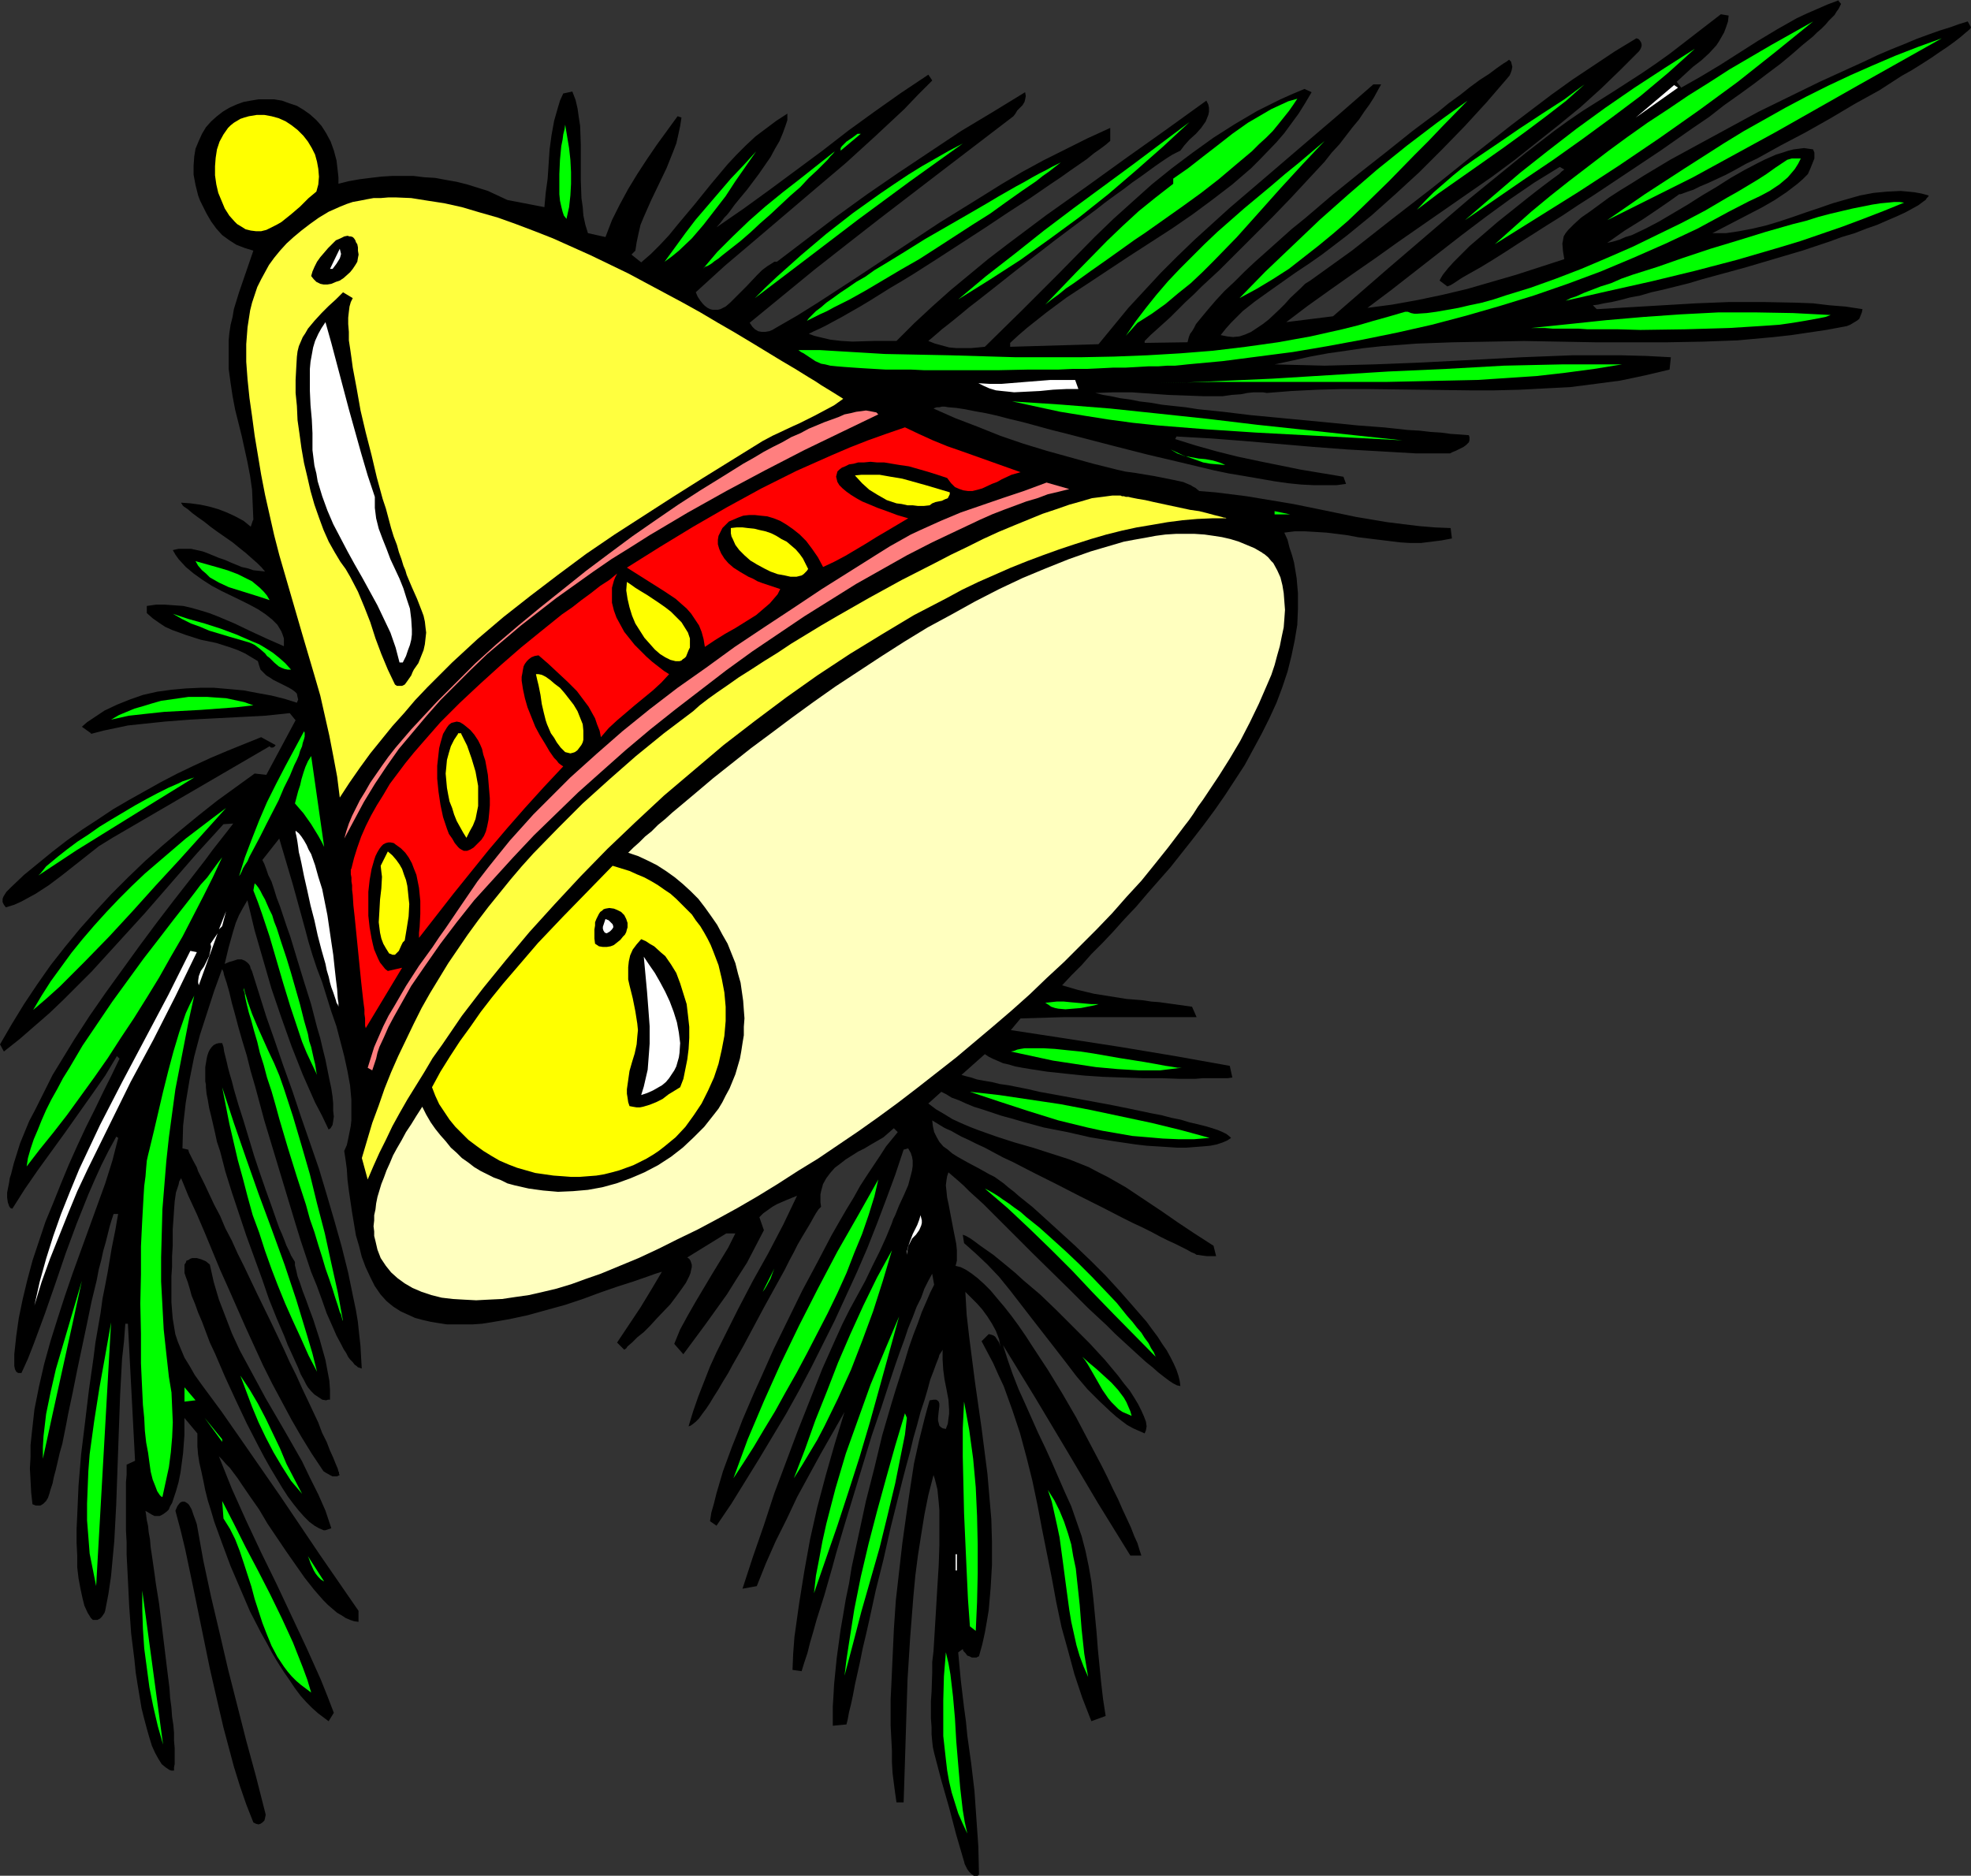 <?xml version="1.0" encoding="UTF-8" standalone="no"?>
<svg
   version="1.0"
   width="129.724mm"
   height="123.479mm"
   id="svg99"
   sodipodi:docname="Bell 13.wmf"
   xmlns:inkscape="http://www.inkscape.org/namespaces/inkscape"
   xmlns:sodipodi="http://sodipodi.sourceforge.net/DTD/sodipodi-0.dtd"
   xmlns="http://www.w3.org/2000/svg"
   xmlns:svg="http://www.w3.org/2000/svg">
  <rect width="100%" height="100%" fill="#333333" stroke="none"/>
  <sodipodi:namedview
     id="namedview99"
     pagecolor="#ffffff"
     bordercolor="#000000"
     borderopacity="0.25"
     inkscape:showpageshadow="2"
     inkscape:pageopacity="0.0"
     inkscape:pagecheckerboard="0"
     inkscape:deskcolor="#d1d1d1"
     inkscape:document-units="mm" />
  <defs
     id="defs1">
    <pattern
       id="WMFhbasepattern"
       patternUnits="userSpaceOnUse"
       width="6"
       height="6"
       x="0"
       y="0" />
  </defs>
  <path
     style="fill:#000000;fill-opacity:1;fill-rule:evenodd;stroke:none"
     d="m 457.974,0.97 -0.323,0.646 -0.323,0.646 -0.485,0.646 -0.485,0.808 -0.808,0.808 -0.646,0.646 -0.808,0.97 -0.97,0.97 -1.131,0.97 -0.97,0.97 -2.586,2.101 -2.586,2.262 -2.909,2.424 -3.232,2.424 -3.394,2.586 -3.555,2.586 -3.878,2.747 -3.717,2.909 -4.04,2.747 -8.08,5.656 -8.242,5.494 -8.242,5.494 -4.04,2.586 -3.878,2.586 -3.878,2.424 -3.555,2.262 -3.555,2.262 -3.232,2.101 -3.07,1.939 -2.909,1.778 -2.586,1.454 -1.131,0.646 -1.131,0.646 -0.97,0.646 -0.97,0.646 -0.808,0.485 -0.808,0.323 -1.939,-1.454 0.323,-0.646 0.485,-0.808 0.646,-0.808 0.646,-0.808 1.454,-1.616 1.939,-1.939 1.939,-1.939 2.262,-1.939 4.686,-4.04 4.848,-3.878 2.424,-1.939 2.262,-1.778 2.101,-1.616 1.939,-1.454 1.778,-1.293 0.646,-0.646 0.646,-0.485 -1.131,-0.646 -6.302,3.878 -6.141,4.202 -5.979,4.363 -5.979,4.525 -5.818,4.525 -11.797,9.211 -5.818,4.363 6.141,-0.808 6.302,-1.131 6.141,-1.293 6.141,-1.454 6.141,-1.778 6.141,-1.778 11.958,-3.878 -0.323,-1.939 -0.162,-1.939 0.162,-0.808 0.162,-0.97 0.485,-0.808 0.646,-0.808 1.454,-1.454 1.778,-1.616 2.101,-1.454 2.424,-1.778 2.424,-1.778 2.747,-1.778 2.909,-1.778 3.07,-1.939 3.232,-1.939 3.232,-1.939 3.555,-1.939 3.555,-1.939 7.434,-4.04 7.434,-4.04 7.595,-3.717 7.595,-3.717 7.434,-3.394 3.555,-1.616 3.394,-1.616 3.394,-1.454 3.232,-1.293 3.07,-1.293 3.07,-1.131 2.747,-0.97 2.586,-0.808 2.262,-0.808 2.101,-0.646 0.808,1.454 -0.162,0.323 -0.323,0.323 -0.97,0.808 -1.131,0.97 -1.454,1.131 -1.778,1.293 -1.939,1.293 -2.101,1.454 -2.262,1.454 -2.586,1.616 -2.586,1.454 -2.747,1.778 -2.747,1.778 -6.141,3.394 -5.979,3.555 -6.302,3.555 -6.141,3.232 -2.909,1.616 -2.909,1.616 -2.747,1.293 -2.586,1.454 -2.424,1.293 -2.424,1.131 -2.101,0.97 -1.939,0.808 -1.616,0.808 -1.454,0.485 -1.293,0.485 -0.485,0.162 h -0.323 l -2.262,1.616 -2.101,1.454 -4.525,3.07 -4.686,2.909 -4.363,3.07 1.454,-0.323 1.616,-0.485 1.454,-0.646 1.616,-0.485 3.394,-1.616 3.394,-1.778 3.555,-2.101 3.555,-2.101 1.778,-1.131 1.778,-1.131 3.555,-2.101 3.555,-2.262 3.394,-1.939 3.394,-1.778 1.616,-0.808 1.454,-0.646 1.454,-0.646 1.616,-0.485 1.454,-0.485 1.293,-0.323 1.293,-0.162 1.293,-0.162 1.131,0.162 1.131,0.162 0.323,0.808 v 0.808 0.646 l -0.323,0.808 -0.646,1.616 -0.646,1.454 -1.293,1.293 -1.293,1.131 -2.747,2.101 -2.909,1.939 -3.07,1.778 -12.443,6.464 h 3.394 l 3.232,-0.485 3.394,-0.646 3.394,-0.808 3.232,-0.97 3.394,-1.131 3.232,-1.131 3.394,-1.131 3.232,-1.131 3.394,-0.97 3.394,-0.97 3.394,-0.646 3.394,-0.323 3.394,-0.162 1.778,0.162 1.616,0.162 1.778,0.323 1.778,0.485 -0.162,0.323 -0.323,0.323 -0.323,0.485 -0.485,0.323 -1.293,0.97 -1.454,0.808 -1.778,0.97 -2.101,0.97 -2.262,0.97 -2.586,1.131 -2.747,0.97 -2.909,1.131 -3.232,0.97 -3.07,1.131 -3.394,1.131 -3.394,1.131 -7.11,2.101 -7.11,2.101 -7.11,1.939 -3.555,0.97 -3.232,0.97 -3.232,0.808 -3.232,0.808 -2.909,0.646 -2.747,0.808 -2.586,0.485 -2.424,0.646 -2.101,0.485 -1.939,0.323 -1.454,0.323 -1.293,0.162 0.97,0.97 8.242,-0.485 8.242,-0.485 8.242,-0.485 8.242,-0.323 h 8.403 l 8.242,0.162 4.202,0.162 4.04,0.485 4.04,0.323 4.202,0.646 -0.162,0.808 -0.323,0.808 -0.323,0.808 -0.646,0.485 -0.808,0.485 -0.808,0.485 -0.808,0.323 -0.808,0.162 -4.363,0.808 -4.363,0.646 -4.363,0.646 -4.363,0.485 -8.888,0.808 -8.726,0.323 -8.888,0.162 h -8.888 -8.888 l -17.776,-0.323 -8.726,0.162 -9.05,0.162 -8.888,0.323 -8.726,0.646 -4.525,0.485 -4.363,0.646 -4.525,0.646 -4.363,0.808 -4.363,0.97 -4.525,0.97 6.302,0.162 6.141,0.162 6.141,-0.162 6.141,-0.162 12.282,-0.485 12.282,-0.646 12.282,-0.646 12.443,-0.485 h 6.141 6.141 l 6.141,0.162 6.141,0.323 -0.323,3.07 -6.141,1.454 -6.141,1.293 -6.141,0.808 -6.302,0.808 -6.302,0.323 -6.141,0.323 -6.302,0.162 h -6.302 l -25.371,-0.323 h -6.302 l -6.141,0.162 -6.464,0.323 -6.141,0.485 -0.97,-0.162 h -0.646 -1.616 l -1.616,0.162 -1.616,0.323 -2.262,0.162 -2.262,0.323 h -4.686 l -4.363,-0.162 -4.525,-0.162 -4.525,-0.323 -4.525,-0.323 h -4.525 l -4.525,0.162 1.939,0.485 1.939,0.323 2.262,0.485 2.424,0.323 2.424,0.485 2.747,0.323 2.747,0.485 2.909,0.323 3.07,0.323 3.07,0.485 6.302,0.646 6.626,0.808 6.787,0.646 13.574,1.293 6.464,0.646 6.464,0.485 3.07,0.323 2.909,0.323 2.909,0.162 2.747,0.323 2.586,0.162 2.424,0.323 2.424,0.162 2.101,0.162 0.162,0.485 v 0.485 0.323 l -0.162,0.485 -0.646,0.646 -0.646,0.485 -1.939,0.97 -0.808,0.323 -0.646,0.323 H 352.126 l -8.403,-0.485 -8.565,-0.485 -8.565,-0.646 -16.968,-1.454 -8.403,-0.646 -8.565,-0.485 -0.323,0.646 5.171,1.616 5.171,1.454 5.171,1.293 5.333,1.131 10.342,2.101 10.666,1.778 0.646,1.778 -2.424,0.323 h -2.747 -2.747 l -3.232,-0.162 -3.232,-0.323 -3.394,-0.485 -3.717,-0.646 -3.717,-0.646 -3.878,-0.646 -3.878,-0.808 -8.08,-1.939 -8.242,-1.939 -8.242,-2.101 -8.08,-2.101 -3.717,-0.97 -3.878,-0.97 -3.555,-0.97 -3.555,-0.97 -3.394,-0.808 -3.07,-0.808 -2.909,-0.646 -2.747,-0.485 -2.424,-0.485 -2.101,-0.323 -1.939,-0.162 -0.97,-0.162 h -0.646 l -0.646,0.162 h -0.646 l -0.485,0.162 -0.323,0.162 5.494,2.424 5.494,2.101 5.656,2.262 5.656,1.939 5.818,1.778 5.818,1.616 5.818,1.616 5.818,1.454 2.101,0.485 2.424,0.323 4.848,0.808 2.424,0.485 2.424,0.485 2.262,0.485 1.939,0.808 0.485,0.323 0.646,0.323 0.97,0.808 4.04,0.323 3.878,0.485 3.878,0.485 3.878,0.646 7.757,1.293 7.918,1.616 7.757,1.616 7.757,1.293 3.878,0.485 4.04,0.485 3.878,0.323 3.878,0.162 0.323,2.586 -2.586,0.485 -2.586,0.323 -2.586,0.323 h -2.586 l -2.586,-0.162 -2.586,-0.323 -5.333,-0.646 -2.586,-0.323 -2.586,-0.485 -5.171,-0.646 -2.586,-0.162 -2.747,-0.162 h -2.586 l -2.586,0.323 0.808,1.778 0.485,1.939 0.646,1.939 0.485,1.778 0.646,3.878 0.323,3.717 v 4.04 l -0.162,3.878 -0.646,3.878 -0.808,3.878 -0.97,3.878 -1.293,3.878 -1.454,3.878 -1.778,3.878 -1.939,3.878 -2.101,3.878 -2.101,3.878 -2.424,3.717 -2.424,3.717 -2.586,3.717 -2.747,3.717 -2.747,3.555 -5.494,6.949 -5.818,6.625 -2.747,3.232 -2.909,3.07 -2.747,3.07 -2.747,2.909 -1.454,1.454 -1.293,1.293 -2.424,2.747 -2.586,2.586 -2.262,2.424 3.878,1.131 4.04,0.97 4.04,0.646 4.04,0.646 4.04,0.323 2.101,0.323 2.101,0.162 8.08,1.131 1.131,2.586 H 286.84 264.862 l -10.989,0.323 -2.424,2.909 13.736,2.101 13.574,2.101 13.574,2.262 13.574,2.424 0.646,2.909 -1.131,0.162 h -1.293 -1.454 -1.616 -1.778 l -1.939,0.162 h -4.04 l -4.363,-0.162 h -4.686 l -4.848,-0.162 -4.848,-0.162 -4.848,-0.323 -4.686,-0.485 -4.525,-0.485 -2.101,-0.323 -2.101,-0.323 -1.939,-0.323 -1.778,-0.323 -1.616,-0.485 -1.454,-0.323 -1.454,-0.646 -1.131,-0.485 -0.97,-0.485 -0.97,-0.646 -5.818,5.171 1.131,0.323 1.293,0.323 1.454,0.485 1.778,0.323 1.939,0.323 1.939,0.485 2.262,0.323 2.424,0.485 2.424,0.485 2.747,0.646 5.333,0.97 11.474,2.101 5.656,1.131 5.333,1.131 2.586,0.485 2.424,0.646 2.424,0.485 2.101,0.646 2.101,0.485 1.939,0.485 1.616,0.485 1.454,0.485 1.131,0.485 0.97,0.485 0.808,0.646 0.323,0.323 -0.97,0.646 -1.131,0.485 -1.454,0.485 -1.616,0.323 -1.778,0.162 -2.101,0.162 -2.101,0.162 h -2.262 l -2.424,-0.162 -2.586,-0.162 -2.586,-0.162 -2.747,-0.323 -5.494,-0.808 -5.818,-0.97 -5.656,-1.293 -5.818,-1.131 -5.333,-1.454 -2.747,-0.808 -2.424,-0.646 -2.424,-0.808 -2.424,-0.808 -2.101,-0.646 -1.939,-0.808 -1.778,-0.808 -1.778,-0.646 -1.293,-0.808 -1.293,-0.646 -3.232,2.909 1.939,1.454 1.939,1.131 2.101,1.293 2.101,0.97 2.262,0.97 2.101,0.808 4.525,1.616 4.525,1.454 4.525,1.293 4.525,1.454 4.525,1.454 2.424,0.97 2.424,0.97 2.424,1.293 2.262,1.131 4.525,2.586 4.363,2.909 4.363,2.909 4.202,2.909 4.363,2.909 4.525,2.909 0.646,2.586 h -2.262 l -1.293,-0.162 -0.97,-0.162 v 0 h -0.323 l -0.485,-0.323 -0.808,-0.323 -1.131,-0.646 -1.293,-0.646 -1.616,-0.808 -1.778,-0.808 -1.939,-0.97 -2.101,-1.131 -2.262,-1.131 -2.424,-1.131 -2.586,-1.293 -5.333,-2.747 -5.494,-2.747 -5.656,-2.909 -5.494,-2.747 -5.333,-2.747 -2.424,-1.131 -2.424,-1.293 -2.101,-1.131 -2.101,-0.97 -1.939,-0.97 -1.778,-0.808 -1.454,-0.808 -1.131,-0.646 -1.131,-0.485 -0.646,-0.323 -2.909,-1.778 0.162,1.454 0.323,1.454 0.646,1.293 0.646,1.131 0.97,1.131 1.131,0.808 1.131,0.97 1.293,0.808 2.586,1.454 2.747,1.454 2.586,1.454 1.293,0.646 1.131,0.808 1.131,0.808 1.131,0.97 1.454,1.131 1.293,1.131 1.616,1.293 1.616,1.293 1.616,1.454 1.778,1.616 3.555,3.232 3.717,3.394 3.878,3.717 3.717,3.717 3.555,3.878 3.394,3.878 3.232,3.717 1.293,1.778 1.454,1.939 1.131,1.778 1.131,1.616 0.97,1.778 0.808,1.616 0.646,1.454 0.485,1.454 0.323,1.293 0.162,1.293 -0.808,-0.162 -0.97,-0.485 -0.97,-0.646 -1.293,-0.97 -1.454,-1.131 -1.454,-1.293 -1.616,-1.293 -1.778,-1.616 -1.939,-1.778 -1.939,-1.778 -2.101,-1.939 -2.101,-2.101 -4.525,-4.202 -4.525,-4.525 -9.211,-9.049 -4.363,-4.363 -2.101,-2.101 -2.101,-2.101 -1.939,-1.939 -1.778,-1.778 -1.778,-1.616 -1.778,-1.616 -1.454,-1.454 -1.454,-1.293 -1.131,-0.97 -1.131,-0.97 -0.323,0.97 -0.162,0.97 -0.162,1.293 0.162,1.454 0.162,1.616 0.323,1.454 1.293,6.787 0.646,3.232 0.162,1.616 v 1.293 1.293 l -0.323,1.293 1.293,0.323 1.293,0.646 1.454,0.97 1.454,1.131 1.616,1.454 1.616,1.616 1.616,1.939 1.778,2.101 1.778,2.262 1.778,2.424 1.778,2.586 1.778,2.747 3.717,5.656 3.555,5.818 3.555,6.141 3.232,6.141 3.07,5.818 1.454,2.909 1.293,2.747 1.293,2.586 1.131,2.586 1.131,2.424 0.97,2.101 0.808,2.101 0.808,1.778 0.485,1.616 0.485,1.454 h -2.747 l -8.08,-13.089 -7.757,-13.089 -7.918,-13.251 -7.918,-12.928 1.131,3.555 1.293,3.717 1.454,3.717 1.616,3.555 3.232,7.272 1.778,3.717 1.616,3.555 3.232,7.433 1.616,3.555 1.293,3.717 1.293,3.717 0.97,3.717 0.808,3.878 0.646,3.717 0.485,4.202 0.808,8.403 0.323,4.202 0.808,8.241 0.485,4.202 0.646,4.202 -3.555,1.293 -1.131,-2.909 -1.131,-2.909 -1.939,-5.817 -1.616,-5.979 -1.616,-5.818 -1.293,-6.141 -1.131,-6.141 -2.424,-12.12 -1.131,-5.979 -1.293,-6.141 -1.454,-5.817 -1.616,-5.979 -1.939,-5.817 -2.101,-5.817 -1.293,-2.747 -1.293,-2.909 -1.454,-2.747 -1.454,-2.747 1.778,-1.778 0.646,0.162 0.485,0.162 0.485,0.323 0.323,0.485 0.646,0.97 0.323,1.131 -0.323,-1.939 -0.808,-2.101 -0.97,-1.778 -1.131,-1.778 -1.293,-1.778 -1.293,-1.454 -1.454,-1.454 -1.454,-1.454 0.323,5.656 0.646,5.656 1.454,11.312 1.616,11.312 1.454,11.312 0.485,5.656 0.485,5.656 0.162,5.656 v 5.656 l -0.323,5.656 -0.485,5.656 -0.485,2.909 -0.485,2.747 -0.646,2.909 -0.808,2.909 -0.646,0.323 h -0.485 -0.646 l -0.646,-0.323 -0.485,-0.162 -0.485,-0.646 -0.485,-0.485 -0.162,-0.485 -1.131,0.808 0.646,6.949 0.808,6.787 0.485,3.555 0.323,3.394 0.97,6.949 0.808,6.787 0.485,6.949 0.485,6.949 0.162,6.949 -0.323,0.323 h -0.323 -0.646 l -0.646,-0.485 -0.485,-0.485 -0.485,-0.646 -0.323,-0.646 -0.323,-0.646 -0.162,-0.646 -1.939,-6.625 -1.778,-6.787 -1.939,-6.787 -1.778,-6.787 -0.323,-1.454 -0.162,-1.454 -0.162,-1.778 v -1.778 l -0.162,-2.101 v -2.101 -2.262 l 0.162,-2.262 0.162,-4.848 v -2.586 l 0.323,-2.747 0.646,-10.665 0.323,-5.494 0.323,-5.171 0.162,-5.01 v -2.262 -4.363 -2.101 l -0.162,-1.939 -0.162,-1.616 -0.162,-1.616 -0.323,-1.293 -0.323,-1.293 -0.323,-0.97 -1.293,5.01 -0.97,4.848 -0.808,5.01 -0.808,5.171 -0.646,5.01 -0.485,5.171 -0.808,10.342 -0.646,10.342 -0.323,10.181 -0.323,10.342 -0.323,10.019 h -1.778 l -0.323,-2.262 -0.323,-2.424 -0.323,-2.586 -0.162,-2.747 v -2.909 l -0.162,-3.07 -0.162,-3.07 v -6.625 l 0.162,-3.232 0.323,-7.11 0.323,-7.11 0.485,-7.11 0.808,-7.11 0.808,-7.11 0.97,-6.949 0.97,-6.625 0.97,-6.302 0.646,-2.909 0.646,-2.909 0.646,-2.586 0.646,-2.586 0.646,-2.424 0.646,-2.262 0.97,-0.162 h 0.646 l 0.323,0.162 0.323,0.323 0.162,0.485 v 0.646 l -0.162,1.293 -0.162,1.616 v 0.646 l 0.162,0.646 0.162,0.646 0.323,0.323 0.485,0.323 0.808,0.162 0.485,-1.293 0.162,-1.293 0.162,-1.131 v -1.131 l -0.162,-2.424 -0.485,-2.586 -0.485,-2.424 -0.323,-2.424 -0.162,-2.586 v -1.131 -1.293 l -0.162,0.323 -0.323,0.485 -0.323,0.485 -0.162,0.646 -0.646,1.616 -0.646,1.778 -0.808,2.101 -0.646,2.424 -0.808,2.747 -0.97,2.909 -0.808,3.07 -0.97,3.394 -0.808,3.394 -0.97,3.555 -0.97,3.717 -0.97,3.878 -1.939,7.757 -1.778,7.918 -1.939,7.757 -0.808,3.717 -0.808,3.717 -0.808,3.555 -0.808,3.394 -0.646,3.232 -0.646,2.909 -0.646,2.909 -0.485,2.586 -0.485,2.262 -0.485,1.939 -0.323,1.778 -0.162,0.646 -0.162,0.646 -3.394,0.323 v -2.262 -2.586 l 0.162,-2.586 0.162,-2.909 0.323,-3.232 0.323,-3.232 0.485,-3.555 0.485,-3.555 0.646,-3.717 0.646,-3.878 0.808,-3.878 0.646,-4.04 1.778,-8.241 1.778,-8.241 2.101,-8.241 1.939,-8.08 1.131,-3.878 1.131,-3.878 1.131,-3.717 1.131,-3.555 1.131,-3.555 0.97,-3.232 1.131,-3.232 1.131,-2.909 0.97,-2.747 1.131,-2.586 0.97,-2.262 0.97,-1.939 -0.485,-2.747 -0.97,1.778 -0.97,1.939 -0.808,2.262 -1.131,2.262 -0.97,2.586 -1.131,2.747 -0.97,2.909 -1.131,3.07 -1.131,3.232 -1.131,3.394 -2.262,6.949 -2.424,7.11 -2.262,7.433 -4.525,14.867 -2.101,7.11 -0.97,3.555 -0.97,3.394 -0.97,3.394 -0.97,3.07 -0.97,3.07 -0.808,2.909 -0.808,2.747 -0.646,2.586 -0.808,2.424 -0.646,2.101 -2.262,-0.323 0.162,-4.04 0.323,-4.202 1.131,-8.08 1.293,-8.08 1.454,-8.08 1.778,-7.918 2.101,-7.918 2.262,-7.918 2.424,-7.918 -5.979,10.504 -2.909,5.333 -2.909,5.333 -2.586,5.494 -2.747,5.494 -2.424,5.494 -2.262,5.656 -3.555,0.646 2.586,-7.918 2.747,-7.918 2.586,-7.918 2.909,-7.757 2.909,-7.757 3.07,-7.757 3.07,-7.757 3.394,-7.595 1.616,-3.555 1.778,-3.555 3.878,-7.11 1.778,-3.717 1.778,-3.555 1.616,-3.555 1.454,-3.555 0.323,-0.97 0.485,-0.97 0.97,-2.424 1.131,-2.424 1.131,-2.586 0.646,-2.424 0.323,-1.293 0.162,-1.131 v -1.293 l -0.162,-0.97 -0.323,-0.97 -0.646,-1.131 -1.131,0.323 -2.101,6.302 -2.262,6.141 -2.262,5.979 -2.424,6.141 -2.586,5.979 -2.747,5.979 -2.747,5.979 -2.909,5.817 -2.909,5.818 -3.07,5.817 -3.232,5.817 -3.394,5.656 -3.394,5.656 -3.394,5.494 -3.394,5.494 -3.717,5.494 -1.616,-1.131 0.323,-2.101 0.646,-2.262 0.646,-2.586 0.808,-2.747 0.808,-2.747 1.131,-3.07 1.131,-3.07 1.293,-3.232 1.293,-3.394 1.454,-3.394 1.454,-3.394 1.616,-3.555 3.232,-7.272 3.555,-7.272 3.555,-7.272 3.717,-6.949 3.555,-6.787 1.939,-3.394 1.778,-3.07 1.778,-2.909 1.616,-2.909 1.778,-2.747 1.616,-2.424 1.616,-2.424 1.454,-2.262 1.454,-1.778 1.454,-1.778 -0.97,-0.97 -1.293,1.131 -1.293,1.131 -3.07,1.778 -1.616,0.97 -1.616,0.808 -3.07,1.939 -1.454,1.131 -1.293,0.97 -1.131,1.293 -0.97,1.293 -0.808,1.454 -0.485,1.778 -0.162,0.808 v 0.97 0.97 l 0.162,1.131 -0.646,0.646 -0.646,0.97 -0.646,1.131 -0.808,1.454 -0.97,1.616 -0.97,1.616 -1.131,1.939 -0.97,1.939 -1.131,2.101 -1.131,2.262 -2.586,4.686 -2.586,4.686 -1.293,2.424 -1.293,2.424 -2.586,4.848 -2.586,4.525 -1.131,2.101 -1.293,2.101 -1.131,1.939 -1.131,1.778 -0.97,1.616 -0.97,1.454 -0.97,1.293 -0.808,1.131 -0.808,0.808 -0.808,0.646 -0.485,0.323 -0.485,0.162 1.131,-3.717 1.293,-3.717 1.454,-3.717 1.454,-3.717 1.616,-3.555 1.778,-3.555 3.555,-7.11 3.717,-7.11 3.878,-6.949 3.717,-7.11 3.394,-7.11 -2.424,0.97 -2.586,1.131 -1.131,0.646 -2.262,1.616 -0.97,0.97 1.131,3.232 -2.101,4.04 -2.101,4.04 -2.586,4.04 -2.424,3.878 -5.333,7.433 -5.494,7.433 -2.262,-2.586 1.454,-3.555 1.939,-3.555 1.939,-3.394 4.04,-6.787 4.04,-6.625 1.778,-3.555 h -2.262 l -9.696,5.979 0.485,0.323 0.323,0.485 0.162,0.485 0.162,0.485 v 0.646 l -0.162,0.646 -0.162,0.808 -0.323,0.808 -0.808,1.616 -1.131,1.616 -1.293,1.778 -1.454,1.939 -3.394,3.555 -1.616,1.778 -1.616,1.616 -1.616,1.293 -1.293,1.293 -1.131,0.97 -0.323,0.485 -0.485,0.323 -1.778,-1.778 5.818,-8.726 2.747,-4.525 2.586,-4.363 -1.616,0.485 -1.778,0.646 -3.717,1.293 -4.04,1.293 -4.202,1.454 -4.363,1.616 -4.363,1.454 -4.686,1.293 -4.686,1.293 -4.525,0.97 -4.686,0.808 -2.101,0.323 -2.262,0.162 h -2.262 -2.101 -2.101 l -2.101,-0.323 -1.939,-0.323 -2.101,-0.485 -1.778,-0.485 -1.778,-0.808 -1.778,-0.808 -1.778,-1.131 -0.808,-0.646 -0.97,-0.808 -1.454,-1.616 -1.454,-2.101 -1.131,-2.262 -1.131,-2.424 -0.97,-2.586 -0.646,-2.586 -0.808,-2.747 -0.97,-5.817 -0.808,-5.494 -0.323,-2.586 -0.162,-2.586 -0.323,-2.424 -0.323,-2.101 0.646,-1.454 0.323,-1.454 0.323,-1.616 0.323,-1.616 0.162,-1.454 v -1.778 -3.394 l -0.323,-3.555 -0.646,-3.555 -0.808,-3.717 -0.97,-3.717 -0.97,-3.717 -1.293,-3.717 -2.262,-7.272 -1.293,-3.394 -1.131,-3.394 -0.97,-3.232 -0.808,-3.07 -3.07,-11.15 -3.394,-11.473 -4.202,5.333 0.485,0.97 0.485,1.293 0.485,1.454 0.808,1.616 0.646,1.939 0.646,2.101 0.808,2.101 0.808,2.424 0.808,2.424 0.97,2.747 1.616,5.333 1.778,5.818 1.778,5.656 1.454,5.656 0.808,2.747 0.646,2.747 0.646,2.586 0.485,2.424 0.485,2.424 0.485,2.262 0.323,2.101 0.162,1.778 v 1.778 l 0.162,1.454 -0.162,1.131 -0.162,0.97 -0.485,0.808 -0.485,0.323 -1.616,-3.394 -1.778,-3.394 -3.07,-6.949 -2.747,-6.949 -2.586,-7.272 -2.424,-7.11 -2.101,-7.272 -2.101,-7.272 -1.778,-7.433 -1.131,1.939 -0.97,1.778 -0.808,1.939 -0.646,2.101 -1.131,4.04 -0.97,4.04 1.131,-0.485 1.131,-0.323 0.97,-0.323 h 0.97 l 0.808,0.323 0.646,0.485 0.323,0.323 0.323,0.485 0.162,0.646 0.323,0.646 1.778,5.656 1.778,5.656 2.101,5.979 2.101,6.141 2.262,6.302 2.101,6.302 4.525,13.089 1.939,6.464 1.939,6.625 1.778,6.302 1.616,6.464 1.293,6.302 0.646,3.07 0.485,2.909 0.323,3.07 0.323,2.909 0.162,2.909 0.162,2.747 -0.485,-0.162 -0.485,-0.162 -0.323,-0.323 -0.485,-0.323 -0.485,-0.646 -0.646,-0.646 -0.485,-0.646 -0.485,-0.97 -0.646,-0.97 -0.485,-0.97 -1.293,-2.424 -1.131,-2.586 -1.293,-2.909 -1.131,-3.232 -1.293,-3.555 -1.454,-3.555 -1.293,-3.878 -1.293,-3.878 -1.293,-4.202 -2.586,-8.565 -2.586,-8.565 -2.586,-8.565 -1.131,-4.202 -1.131,-4.202 -1.131,-3.878 -0.97,-3.878 -1.131,-3.717 -0.97,-3.394 -0.808,-3.07 -0.808,-2.909 -0.646,-2.747 -0.323,-1.131 -0.323,-1.131 -0.323,-0.97 -0.323,-0.97 -0.162,-0.808 -0.323,-0.646 -1.939,5.333 -1.778,5.494 -1.778,5.494 -1.454,5.494 -1.131,5.656 -0.97,5.817 -0.646,5.656 -0.162,5.656 1.454,0.323 0.162,0.646 0.323,0.646 0.323,0.646 0.323,0.646 0.97,1.778 0.323,0.97 0.485,0.97 1.131,2.262 1.131,2.424 1.293,2.747 1.454,2.747 1.293,3.07 1.616,3.07 1.454,3.232 1.616,3.232 3.232,6.787 3.394,6.949 3.232,6.787 1.454,3.232 1.616,3.232 1.454,3.232 1.454,3.07 1.293,2.747 1.293,2.747 0.97,2.586 1.131,2.262 0.808,2.101 0.808,1.778 0.646,1.616 0.485,1.131 0.162,0.646 0.162,0.323 v 0.323 l 0.162,0.323 -0.646,0.323 h -0.485 -0.646 l -0.646,-0.323 -1.131,-0.646 -0.485,-0.323 -0.323,-0.485 -2.586,-3.878 -2.586,-4.202 -2.424,-4.202 -2.424,-4.525 -2.424,-4.525 -2.262,-4.525 -4.363,-9.534 -4.202,-9.534 -2.101,-4.686 -1.939,-4.686 -1.939,-4.686 -1.939,-4.525 -2.101,-4.525 -1.778,-4.363 -0.485,0.808 -0.162,0.808 -0.646,1.939 -0.323,2.262 -0.162,2.262 -0.162,2.424 -0.162,2.262 v 2.101 1.939 l -0.162,2.586 v 2.586 l -0.162,2.424 v 2.262 2.262 1.939 l 0.162,2.101 0.162,1.939 0.323,1.939 0.323,1.939 0.646,1.939 0.808,1.939 0.808,1.939 1.293,2.101 1.293,2.262 1.616,2.262 5.01,6.787 4.848,6.949 9.858,14.221 9.696,14.382 9.696,14.059 v 2.747 l -1.131,-0.162 -0.97,-0.323 -1.131,-0.485 -0.97,-0.646 -1.131,-0.646 -1.131,-0.97 -1.131,-0.97 -1.131,-1.131 -1.131,-1.293 -1.131,-1.293 -2.424,-3.07 -2.262,-3.232 -2.262,-3.232 -4.686,-6.949 -2.101,-3.555 -2.262,-3.232 -2.101,-3.07 -0.97,-1.454 -0.97,-1.293 -0.97,-1.293 -0.97,-0.97 -0.97,-1.131 -0.808,-0.808 1.616,4.04 1.616,4.04 3.555,7.918 3.717,7.918 3.878,7.918 3.717,7.918 3.717,7.918 3.555,7.918 1.616,4.04 1.616,4.202 -1.293,2.101 -1.293,-0.97 -1.293,-0.97 -1.454,-1.293 -1.454,-1.454 -1.454,-1.616 -1.454,-1.939 -1.293,-1.939 -1.454,-2.101 -1.454,-2.262 -1.454,-2.424 -1.293,-2.424 -1.454,-2.586 -2.747,-5.333 -2.424,-5.656 -2.424,-5.656 -2.101,-5.656 -1.939,-5.333 -0.808,-2.747 -0.808,-2.586 -0.646,-2.586 -0.485,-2.424 -0.485,-2.262 -0.485,-2.101 -0.323,-2.101 -0.162,-1.939 v -1.616 -1.616 0 l -3.232,-3.878 v 2.586 1.778 l -0.162,2.101 -0.162,2.262 -0.323,2.424 -0.323,2.424 -0.485,2.424 -0.646,2.262 -0.646,1.939 -0.323,0.97 -0.485,0.808 -0.323,0.808 -0.485,0.485 -0.646,0.485 -0.485,0.323 -0.646,0.323 h -0.646 -0.646 l -0.646,-0.323 -0.808,-0.485 -0.808,-0.485 0.162,0.97 0.162,1.293 0.323,1.454 0.162,1.616 0.323,1.778 0.162,1.939 0.323,2.101 0.323,2.262 0.323,2.262 0.323,2.424 0.808,5.01 1.293,10.504 0.646,5.333 0.646,5.171 0.162,2.424 0.323,2.424 0.162,2.262 0.323,2.101 0.162,1.939 v 1.939 l 0.162,1.778 v 1.454 2.586 l -0.162,0.808 v 0.808 h -0.646 l -0.485,-0.162 -0.485,-0.323 -0.485,-0.323 -0.97,-0.808 -0.808,-1.293 -0.808,-1.454 -0.808,-1.778 -0.646,-2.101 -0.646,-2.262 -0.646,-2.424 -0.646,-2.586 -0.485,-2.909 -0.485,-2.909 -0.485,-3.07 -0.323,-3.232 -0.808,-6.464 -0.485,-6.787 -0.323,-6.625 -0.323,-6.302 v -3.07 l -0.162,-2.909 v -2.909 -7.11 -1.939 l 0.162,-1.778 v -1.454 -1.131 l 2.101,-0.97 -1.778,-34.097 h -0.646 l -0.323,4.363 -0.485,4.363 -0.485,9.049 -0.323,9.049 -0.162,4.525 -0.162,4.525 -0.323,9.211 -0.485,9.049 -0.808,8.726 -0.646,4.363 -0.808,4.202 -0.162,0.485 -0.323,0.485 -0.323,0.485 -0.485,0.485 -0.646,0.323 h -0.485 -0.646 l -0.485,-0.485 -0.808,-1.293 -0.808,-1.778 -0.485,-1.939 -0.485,-2.262 -0.485,-2.586 -0.323,-2.747 v -2.909 l -0.162,-3.232 v -3.394 l 0.162,-3.394 0.162,-3.717 0.162,-3.717 0.323,-3.878 0.323,-3.878 0.97,-7.918 0.97,-8.08 1.131,-7.918 0.485,-3.878 0.646,-3.717 0.646,-3.717 0.485,-3.555 0.646,-3.232 0.646,-3.394 0.485,-2.909 0.485,-2.909 0.485,-2.424 0.485,-2.424 0.323,-1.939 0.323,-1.778 h -1.131 l -0.485,1.454 -0.485,1.616 -0.485,1.939 -0.485,1.939 -0.646,2.262 -0.485,2.262 -0.646,2.424 -0.485,2.586 -1.293,5.333 -1.131,5.494 -2.424,11.473 -1.131,5.656 -1.131,5.333 -0.485,2.586 -0.485,2.424 -0.485,2.424 -0.646,2.262 -0.485,2.101 -0.485,2.101 -0.485,1.778 -0.323,1.616 -0.485,1.454 -0.323,1.131 -0.323,0.97 -0.485,0.808 -0.323,0.323 -0.323,0.323 -0.485,0.323 -0.323,0.162 H 8.888 L 8.08,374.259 7.757,371.351 7.595,368.28 7.434,365.372 7.595,362.463 v -2.909 l 0.323,-3.07 0.646,-5.817 1.131,-5.656 1.293,-5.656 1.616,-5.817 1.778,-5.656 1.778,-5.494 1.939,-5.656 4.04,-11.15 4.04,-11.15 1.778,-5.656 1.454,-5.656 -0.485,-0.323 -1.939,3.555 -1.778,3.555 -1.616,3.555 -1.616,3.717 -2.909,7.272 -2.747,7.433 -2.586,7.595 -2.586,7.433 -2.747,7.433 -1.454,3.717 -1.616,3.555 H 5.01 4.525 L 4.04,341.294 3.717,340.647 3.555,339.839 v -1.616 -0.646 -0.646 l 0.485,-4.525 0.646,-4.525 0.97,-4.686 1.131,-4.686 1.293,-4.848 1.616,-4.848 1.616,-4.848 1.939,-4.686 1.939,-4.848 1.939,-4.686 2.101,-4.686 2.101,-4.525 2.262,-4.525 2.101,-4.363 2.101,-4.202 1.939,-4.04 -0.646,-0.646 -2.909,4.848 -3.394,4.848 -6.626,9.373 -6.787,9.373 -3.232,4.686 -3.07,4.848 -0.485,-0.162 -0.323,-0.485 -0.323,-0.97 -0.162,-1.131 v -1.293 l 0.485,-2.424 0.162,-1.131 0.323,-0.97 0.646,-2.586 0.808,-2.586 0.808,-2.586 1.131,-2.747 1.131,-2.747 1.454,-2.747 1.454,-2.909 1.454,-2.909 1.454,-2.909 1.778,-2.909 3.555,-5.818 3.878,-5.979 4.04,-5.817 4.202,-5.817 4.202,-5.818 4.202,-5.656 4.202,-5.494 4.04,-5.171 3.878,-5.01 1.778,-2.424 1.778,-2.262 1.778,-2.262 1.616,-2.101 -2.424,0.162 -6.626,7.272 -6.464,7.433 -6.464,7.433 -6.626,7.272 -6.626,7.272 -3.555,3.555 -3.394,3.394 -3.555,3.394 -3.717,3.232 -3.717,3.232 -3.878,3.07 L 0,259.849 l 2.909,-5.01 3.07,-5.01 3.232,-4.848 3.394,-4.848 3.555,-4.525 3.717,-4.525 3.878,-4.363 3.878,-4.202 4.202,-4.202 4.202,-4.04 4.363,-3.878 4.363,-3.717 4.525,-3.717 4.686,-3.717 4.686,-3.394 4.686,-3.394 2.909,0.323 7.272,-13.574 -1.454,-1.778 -6.141,0.646 -6.141,0.323 -6.302,0.323 -6.141,0.323 -6.302,0.485 -6.141,0.646 -3.07,0.323 -3.07,0.646 -3.07,0.646 -3.07,0.808 v -0.162 l -2.262,-1.616 1.293,-1.131 1.454,-0.97 2.909,-1.939 3.07,-1.454 3.232,-1.293 3.232,-1.131 3.555,-0.808 3.555,-0.485 3.555,-0.323 3.555,-0.162 h 3.555 l 3.717,0.323 3.555,0.323 3.394,0.646 3.555,0.646 3.232,0.808 3.07,0.97 0.323,-0.808 -0.162,-0.646 -0.162,-0.808 -0.485,-0.485 -0.646,-0.485 -0.808,-0.485 -1.939,-0.97 -1.939,-0.97 -0.97,-0.646 -0.808,-0.485 -0.808,-0.808 -0.646,-0.646 -0.323,-0.97 -0.323,-1.131 -1.616,-0.97 -1.616,-0.97 -1.778,-0.808 -1.778,-0.646 -3.555,-1.131 -3.878,-0.808 -3.555,-1.131 -1.778,-0.646 -1.778,-0.646 -1.778,-0.808 -1.454,-0.97 -1.616,-1.131 -1.454,-1.293 v -1.778 l 2.262,-0.323 h 2.262 l 2.262,0.162 2.262,0.162 2.101,0.485 2.262,0.646 2.101,0.646 2.101,0.808 4.202,1.778 4.04,1.939 4.202,1.939 4.04,1.778 v -1.131 -0.808 l -0.323,-0.97 -0.323,-0.808 -0.97,-1.616 -1.293,-1.293 -1.616,-1.293 -1.939,-1.293 -2.101,-1.131 -2.262,-1.131 -4.686,-2.262 -2.424,-1.293 -2.262,-1.454 -2.262,-1.616 -1.939,-1.616 -1.778,-1.939 -0.808,-1.131 -0.646,-1.131 1.454,-0.323 h 1.616 1.454 l 1.454,0.323 1.454,0.323 1.293,0.485 2.747,1.131 1.454,0.485 1.454,0.646 2.747,1.131 1.454,0.323 1.454,0.485 1.454,0.162 1.454,0.162 -0.808,-0.97 -1.131,-1.131 -1.293,-1.131 -1.454,-1.293 -1.616,-1.293 -1.778,-1.454 -3.717,-2.586 -1.778,-1.293 -1.616,-1.293 -1.616,-1.131 -0.646,-0.485 -0.646,-0.485 -1.131,-0.97 -0.485,-0.323 -0.485,-0.323 -0.323,-0.323 -0.162,-0.323 -0.162,-0.162 v -0.162 l 2.262,0.162 2.424,0.323 2.262,0.485 2.262,0.646 2.101,0.808 2.101,0.97 2.101,1.131 1.778,1.454 0.323,-0.97 0.162,-0.485 0.162,-0.323 -0.162,-3.717 -0.162,-3.717 -0.485,-3.394 -0.646,-3.394 -1.454,-6.625 -0.808,-3.232 -0.808,-3.232 -0.646,-3.394 -0.485,-3.232 -0.485,-3.555 v -3.394 -3.717 l 0.162,-1.778 0.323,-2.101 0.485,-1.939 0.323,-1.939 0.646,-2.101 0.646,-2.101 3.555,-10.342 -2.101,-0.646 -2.101,-0.808 -1.778,-1.131 -1.778,-1.293 -1.454,-1.616 -1.293,-1.778 -1.131,-1.939 -0.97,-1.939 -0.646,-1.293 -0.485,-1.293 -0.323,-1.293 -0.323,-1.293 -0.485,-2.586 v -2.262 l 0.162,-2.262 0.323,-1.939 0.808,-1.939 0.808,-1.778 0.97,-1.616 1.293,-1.454 1.454,-1.293 1.454,-1.131 1.616,-0.97 1.778,-0.808 1.778,-0.646 1.778,-0.323 1.939,-0.323 h 1.939 1.939 l 1.939,0.323 1.778,0.646 1.939,0.646 1.616,0.97 1.616,1.131 1.616,1.454 1.293,1.454 1.131,1.778 1.131,2.101 0.808,2.262 0.646,2.424 0.323,2.747 0.162,1.454 v 1.616 l 2.586,-0.646 2.747,-0.485 2.586,-0.323 2.747,-0.323 2.586,-0.162 h 2.747 2.747 l 2.586,0.323 2.747,0.162 2.586,0.485 2.747,0.485 2.586,0.646 2.586,0.808 2.586,0.808 2.424,1.131 2.424,1.131 9.211,1.778 0.323,-3.555 0.485,-3.555 0.485,-7.272 0.485,-3.555 0.646,-3.555 0.97,-3.394 0.485,-1.616 0.808,-1.778 2.262,-0.485 0.808,2.101 0.485,2.101 0.323,2.262 0.323,2.101 0.162,4.525 v 8.888 l 0.162,4.525 0.323,2.262 0.162,2.101 0.485,2.262 0.646,2.101 v 0 l 4.363,0.97 1.616,-4.202 1.939,-3.878 2.101,-3.878 2.262,-3.717 2.424,-3.717 2.424,-3.555 5.171,-7.11 0.97,0.323 -0.323,2.101 -0.485,2.262 -0.485,2.101 -0.808,2.101 -1.616,4.04 -1.939,4.04 -1.939,4.04 -1.778,4.04 -0.808,1.939 -0.485,2.101 -0.485,2.262 -0.323,2.101 -0.97,0.97 2.424,1.939 2.424,-2.101 2.262,-2.262 2.262,-2.424 2.101,-2.586 4.202,-5.01 4.04,-5.01 4.202,-5.01 2.262,-2.424 2.262,-2.262 2.424,-2.262 2.586,-1.939 2.586,-1.939 2.747,-1.778 v 0.808 0.808 l -0.485,1.454 -0.646,1.778 -0.808,1.939 -1.131,1.939 -1.131,2.101 -2.909,4.202 -2.909,3.878 -1.616,1.939 -1.454,1.778 -1.293,1.778 -0.646,0.808 -0.646,0.646 -0.97,1.293 -0.97,1.131 6.787,-4.686 6.464,-4.686 13.09,-9.696 6.464,-5.01 6.464,-4.686 6.626,-4.686 6.787,-4.525 0.97,1.454 -3.555,3.555 -3.394,3.555 -7.272,6.787 -7.272,6.625 -7.434,6.302 -7.595,6.464 -7.595,6.464 -7.434,6.302 -7.272,6.625 0.485,1.131 0.646,0.97 0.646,0.808 0.485,0.485 0.646,0.485 0.646,0.323 0.646,0.162 h 0.646 0.646 l 0.646,-0.162 1.293,-0.646 1.131,-0.97 1.293,-1.293 2.747,-2.747 2.586,-2.747 1.293,-1.293 1.293,-0.97 1.293,-0.808 0.485,-0.323 h 0.646 l 7.434,-5.656 7.434,-5.656 7.595,-5.494 7.757,-5.333 7.757,-5.171 7.757,-5.171 8.08,-4.848 7.918,-4.848 0.162,0.97 -0.162,0.808 -0.162,0.646 -0.485,0.808 -0.646,0.646 -0.646,0.646 -0.485,0.808 -0.485,0.646 -16.483,12.605 -16.645,12.766 -8.08,6.302 -8.242,6.464 -8.08,6.625 -8.08,6.625 0.646,0.97 0.646,0.646 0.808,0.485 0.808,0.162 h 0.97 l 0.97,-0.162 0.808,-0.323 0.808,-0.485 5.333,-3.07 5.171,-3.232 10.181,-6.625 20.038,-13.251 10.181,-6.302 5.171,-3.232 5.171,-3.07 5.333,-2.909 5.494,-2.747 5.494,-2.747 5.656,-2.586 v 3.232 l -1.131,0.97 -1.293,0.97 -1.616,1.131 -1.778,1.454 -2.101,1.454 -2.101,1.454 -2.262,1.616 -2.424,1.616 -2.586,1.778 -2.586,1.778 -2.747,1.778 -2.747,1.778 -5.818,3.878 -5.979,3.878 -5.979,3.878 -5.818,3.717 -2.909,1.778 -2.747,1.616 -2.586,1.616 -2.586,1.616 -2.424,1.454 -2.262,1.293 -2.262,1.293 -2.101,1.131 -1.778,0.97 -1.616,0.808 -1.454,0.646 -1.293,0.646 1.293,0.485 1.293,0.323 2.747,0.646 2.747,0.323 2.747,0.162 5.494,-0.162 h 2.747 2.747 l 4.363,-4.363 4.525,-4.202 4.525,-4.04 4.686,-3.878 4.686,-3.878 4.848,-3.717 9.696,-7.272 10.019,-7.11 9.858,-7.11 10.019,-7.11 9.858,-7.11 0.485,0.97 0.162,0.808 v 0.97 l -0.162,0.808 -0.323,0.808 -0.323,0.808 -1.131,1.616 -1.293,1.454 -1.616,1.454 -1.293,1.454 -0.485,0.646 -0.485,0.646 -0.97,0.485 -0.97,0.485 -1.293,0.808 -1.454,0.97 -1.616,1.131 -1.778,1.293 -1.778,1.293 -2.101,1.454 -2.101,1.616 -2.262,1.616 -2.424,1.778 -2.262,1.778 -5.01,3.717 -5.171,3.878 -5.01,3.878 -5.01,3.878 -4.686,3.717 -2.262,1.778 -2.262,1.778 -2.101,1.616 -1.939,1.616 -1.778,1.454 -1.616,1.293 -1.454,1.131 -1.293,1.131 -1.131,0.97 -0.97,0.808 1.616,0.646 1.778,0.485 1.778,0.485 1.778,0.162 h 1.778 1.939 l 1.778,-0.162 1.616,-0.162 9.211,-9.049 9.05,-9.049 9.05,-9.211 4.686,-4.525 4.848,-4.363 4.686,-4.202 5.01,-4.04 5.171,-3.878 5.171,-3.717 5.333,-3.394 5.494,-3.232 2.909,-1.454 2.909,-1.454 2.909,-1.293 3.07,-1.293 v 0 l 1.778,0.808 -1.616,2.747 -1.616,2.586 -1.778,2.424 -1.778,2.424 -1.939,2.262 -4.202,4.363 -2.101,2.101 -4.686,4.04 -4.848,3.717 -5.01,3.717 -5.171,3.555 -10.504,6.787 -10.504,6.949 -5.171,3.394 -5.01,3.717 -4.686,3.717 -2.262,1.939 -2.101,1.939 v 0.97 l 21.978,-0.646 3.717,-4.525 3.717,-4.525 4.04,-4.363 4.04,-4.363 4.04,-4.04 4.363,-4.202 8.726,-7.918 8.888,-7.595 9.05,-7.757 8.888,-7.595 8.888,-7.757 h 1.939 l -0.808,1.454 -0.97,1.778 -1.131,1.778 -1.293,1.778 -1.293,1.939 -1.616,1.939 -1.616,2.101 -1.616,2.101 -1.939,2.101 -1.778,2.262 -4.202,4.525 -4.202,4.525 -4.363,4.525 -9.05,9.049 -4.363,4.363 -4.363,4.04 -1.939,1.939 -2.101,1.939 -1.939,1.939 -1.778,1.778 -1.778,1.616 -1.616,1.454 -1.616,1.454 -1.454,1.454 v 0.485 l 10.666,-0.162 0.162,-0.646 0.162,-0.646 0.323,-0.808 0.485,-0.646 0.485,-0.808 0.485,-0.97 1.454,-1.778 1.616,-1.939 1.939,-2.262 2.101,-2.262 2.424,-2.262 2.586,-2.586 2.586,-2.424 2.909,-2.586 3.07,-2.747 3.07,-2.747 3.394,-2.747 6.626,-5.656 6.787,-5.494 6.787,-5.333 3.232,-2.586 3.232,-2.586 3.232,-2.424 3.07,-2.262 2.747,-2.262 2.909,-2.101 2.424,-1.939 2.424,-1.778 2.262,-1.454 1.939,-1.454 1.616,-1.131 0.808,-0.485 0.646,-0.485 0.485,0.485 0.162,0.646 0.162,0.646 -0.162,0.808 -0.162,0.485 -0.323,0.808 -0.808,0.97 -5.01,5.818 -5.333,5.818 -5.656,5.818 -5.656,5.656 -5.979,5.494 -5.979,5.333 -6.141,5.01 -6.141,4.686 -3.232,2.262 -3.394,2.262 -6.626,4.686 -3.394,2.424 -3.07,2.424 -2.909,2.909 -1.293,1.454 -1.293,1.616 1.616,0.323 1.454,0.162 1.616,-0.162 1.454,-0.485 1.454,-0.646 1.454,-0.97 1.454,-0.97 1.454,-1.131 2.747,-2.586 1.293,-1.293 1.293,-1.454 2.586,-2.424 1.131,-1.131 1.293,-0.808 5.171,-3.717 5.171,-3.717 9.858,-7.757 10.019,-7.757 4.848,-3.878 5.01,-4.04 9.858,-7.757 10.019,-7.595 5.171,-3.717 5.333,-3.555 5.333,-3.555 5.333,-3.232 0.485,0.162 0.323,0.323 0.323,0.485 0.162,0.485 v 0.485 l -0.162,0.485 -0.162,0.323 -0.323,0.485 -4.686,4.686 -4.848,4.686 -5.01,4.525 -5.333,4.363 -5.494,4.363 -5.494,4.363 -5.656,4.202 -5.818,4.04 -11.635,8.08 -5.818,4.04 -5.656,4.04 -5.818,4.04 -5.494,3.878 -5.656,4.04 -5.333,4.04 11.635,-1.454 13.574,-11.797 13.574,-11.635 6.787,-5.818 6.949,-5.656 6.949,-5.656 7.11,-5.494 3.555,-2.586 3.555,-2.424 7.434,-4.686 7.272,-4.686 3.555,-2.424 3.394,-2.424 12.766,-9.857 1.939,0.323 -0.162,1.454 -0.485,1.454 -0.485,1.293 -0.646,1.131 -0.646,1.131 -0.646,0.97 -1.778,1.939 -1.939,1.778 -2.101,1.616 -1.939,1.778 -2.101,1.939 1.131,1.454 4.848,-2.747 4.848,-2.909 9.373,-5.979 4.848,-2.909 4.848,-2.747 2.424,-1.131 2.586,-1.131 2.586,-1.131 2.586,-0.97 V 0 Z"
     id="path1" />
  <path
     style="fill:#00ff00;fill-opacity:1;fill-rule:evenodd;stroke:none"
     d="m 371.841,60.761 4.525,-4.04 4.525,-4.04 4.686,-3.878 4.686,-3.717 4.848,-3.717 4.848,-3.717 4.848,-3.555 5.01,-3.555 5.171,-3.394 5.01,-3.394 5.171,-3.232 5.01,-3.232 10.504,-6.141 10.342,-5.818 -9.373,7.595 -9.373,7.433 -9.696,7.11 -9.858,6.949 -10.019,6.787 -10.181,6.625 -10.342,6.464 z"
     id="path2" />
  <path
     style="fill:#00ff00;fill-opacity:1;fill-rule:evenodd;stroke:none"
     d="m 483.022,9.534 -20.685,11.635 -20.523,11.635 -10.342,5.656 -10.342,5.656 -10.666,5.333 -10.666,5.333 9.373,-6.464 9.696,-6.302 9.858,-6.302 5.01,-3.07 5.171,-2.909 5.171,-2.909 5.171,-2.747 5.494,-2.747 5.494,-2.586 5.494,-2.424 5.656,-2.424 5.818,-2.262 z"
     id="path3" />
  <path
     style="fill:#00ff00;fill-opacity:1;fill-rule:evenodd;stroke:none"
     d="m 421.614,12.12 -3.394,3.07 -3.232,2.909 -6.949,5.818 -7.11,5.333 -7.272,5.333 -7.272,5.171 -7.434,5.01 -7.272,5.01 -7.272,5.01 6.949,-5.979 6.787,-5.818 6.949,-5.494 7.11,-5.494 7.11,-5.171 7.272,-5.01 7.434,-4.848 z"
     id="path4" />
  <path
     style="fill:#00ff00;fill-opacity:1;fill-rule:evenodd;stroke:none"
     d="m 352.449,52.196 2.101,-2.262 2.101,-2.101 2.424,-2.101 2.424,-2.101 2.586,-2.101 2.747,-1.939 5.494,-3.717 5.656,-3.878 5.656,-3.717 5.494,-3.555 2.586,-1.939 2.424,-1.778 -4.525,4.04 -5.01,3.878 -5.171,3.878 -5.333,3.878 -5.494,3.878 -10.827,7.595 z"
     id="path5" />
  <path
     style="fill:#ffffff;fill-opacity:1;fill-rule:evenodd;stroke:none"
     d="m 406.908,29.249 9.534,-8.08 0.97,0.646 z"
     id="path6" />
  <path
     style="fill:#00ff00;fill-opacity:1;fill-rule:evenodd;stroke:none"
     d="m 322.715,24.563 -0.97,1.454 -1.131,1.616 -1.293,1.616 -1.293,1.616 -1.454,1.778 -1.616,1.616 -1.778,1.616 -1.778,1.778 -4.04,3.394 -4.202,3.555 -4.363,3.394 -4.686,3.394 -9.373,6.625 -2.424,1.616 -2.262,1.616 -4.525,3.232 -4.363,3.07 -4.04,2.909 -1.939,1.293 -1.778,1.454 -1.778,1.293 -1.616,1.293 3.878,-4.04 3.717,-3.878 7.757,-7.918 3.878,-3.717 4.04,-3.717 4.202,-3.394 4.363,-3.394 v -1.293 l 3.717,-2.586 3.717,-2.909 3.555,-2.747 3.717,-2.909 3.878,-2.747 3.878,-2.262 1.939,-1.131 2.101,-0.97 2.101,-0.97 z"
     id="path7" />
  <path
     style="fill:#00ff00;fill-opacity:1;fill-rule:evenodd;stroke:none"
     d="m 308.332,74.173 6.464,-6.625 6.787,-6.464 6.787,-6.464 7.11,-6.302 7.11,-6.141 7.434,-5.979 7.434,-5.656 7.595,-5.494 -6.464,6.625 -3.232,3.394 -3.394,3.394 -6.464,6.625 -6.787,6.625 -3.394,3.232 -3.555,3.07 -3.717,3.07 -3.717,2.909 -3.717,2.909 -4.04,2.586 -4.04,2.424 z"
     id="path8" />
  <path
     style="fill:#ffff00;fill-opacity:1;fill-rule:evenodd;stroke:none"
     d="m 78.699,47.671 -0.97,0.808 -0.97,0.808 -0.97,0.97 -1.131,1.131 -2.262,1.939 -2.424,1.939 -1.131,0.646 -1.293,0.646 -1.293,0.646 -1.293,0.323 h -1.293 l -1.293,-0.162 -1.293,-0.323 -1.293,-0.808 -0.808,-0.485 -0.646,-0.646 -1.293,-1.454 -1.131,-1.778 -0.808,-1.939 -0.808,-1.939 -0.485,-2.101 -0.323,-2.262 v -2.262 l 0.162,-2.101 0.323,-2.101 0.646,-1.939 0.97,-1.778 1.131,-1.616 0.646,-0.646 0.808,-0.646 0.808,-0.485 0.808,-0.485 0.97,-0.323 1.131,-0.323 1.939,-0.323 h 1.939 l 1.778,0.323 1.778,0.485 1.778,0.808 1.454,0.97 1.454,1.131 1.454,1.454 1.131,1.454 0.97,1.616 0.808,1.616 0.485,1.778 0.323,1.778 0.162,1.939 -0.162,1.939 z"
     id="path9" />
  <path
     style="fill:#00ff00;fill-opacity:1;fill-rule:evenodd;stroke:none"
     d="m 238.36,74.496 6.949,-5.818 7.272,-5.656 7.11,-5.656 7.272,-5.494 14.706,-10.827 7.11,-5.333 7.11,-5.333 -6.626,6.141 -6.787,5.979 -6.787,5.818 -7.11,5.656 -7.272,5.333 -7.434,5.333 -7.757,5.01 z"
     id="path10" />
  <path
     style="fill:#00ff00;fill-opacity:1;fill-rule:evenodd;stroke:none"
     d="m 140.915,54.458 -0.646,-0.808 -0.323,-0.97 -0.323,-1.293 -0.323,-1.454 -0.162,-1.616 v -1.616 -3.394 l 0.162,-3.555 0.323,-3.394 0.323,-1.616 0.162,-1.293 0.323,-1.293 0.162,-1.131 0.97,5.818 0.323,2.909 0.162,3.07 v 2.909 l -0.162,2.909 -0.323,2.909 z"
     id="path11" />
  <path
     style="fill:#00ff00;fill-opacity:1;fill-rule:evenodd;stroke:none"
     d="M 209.11,37.491 V 36.844 l 0.323,-0.485 0.485,-0.485 0.646,-0.646 1.454,-0.97 1.293,-0.97 h 0.808 z"
     id="path12" />
  <path
     style="fill:#00ff00;fill-opacity:1;fill-rule:evenodd;stroke:none"
     d="m 282.961,80.314 -2.909,3.232 2.424,-3.555 2.586,-3.394 2.586,-3.232 2.909,-3.394 2.909,-3.07 3.07,-3.07 3.07,-3.07 3.232,-3.07 6.626,-5.818 6.787,-5.656 3.394,-2.909 3.394,-2.747 6.464,-5.494 -5.494,5.818 -5.494,5.979 -5.333,5.979 -5.494,6.141 -5.656,5.818 -2.909,2.909 -2.909,2.747 -3.232,2.586 -3.07,2.586 -3.394,2.424 z"
     id="path13" />
  <path
     style="fill:#00ff00;fill-opacity:1;fill-rule:evenodd;stroke:none"
     d="m 239.491,35.713 -13.09,9.373 -12.928,9.534 -12.928,9.857 -12.766,9.696 2.586,-2.586 2.909,-2.747 2.909,-2.586 3.07,-2.747 6.302,-5.333 6.626,-5.171 6.787,-4.848 3.555,-2.424 3.394,-2.262 3.394,-2.101 3.394,-1.939 3.394,-1.939 z"
     id="path14" />
  <path
     style="fill:#00ff00;fill-opacity:1;fill-rule:evenodd;stroke:none"
     d="m 165.317,65.124 2.586,-3.555 2.586,-3.555 2.586,-3.394 2.909,-3.394 2.909,-3.394 2.909,-3.394 3.07,-3.232 3.232,-3.555 -2.586,3.717 -2.586,3.717 -2.424,3.717 -2.747,3.555 -2.747,3.555 -2.909,3.394 -3.232,3.07 -1.778,1.454 z"
     id="path15" />
  <path
     style="fill:#00ff00;fill-opacity:1;fill-rule:evenodd;stroke:none"
     d="m 174.851,66.901 3.555,-4.202 3.878,-3.878 4.04,-3.878 4.04,-3.555 4.363,-3.555 4.363,-3.394 8.565,-6.787 -0.485,0.646 -0.646,0.646 -0.646,0.808 -0.808,0.808 -1.778,1.778 -2.101,1.939 -2.101,2.262 -2.424,2.101 -5.01,4.686 -2.586,2.262 -2.424,2.262 -2.424,2.101 -2.262,1.778 -2.262,1.778 -0.97,0.808 -0.97,0.646 -0.808,0.646 -0.808,0.485 -0.808,0.323 z"
     id="path16" />
  <path
     style="fill:#00ff00;fill-opacity:1;fill-rule:evenodd;stroke:none"
     d="m 447.955,39.43 -0.646,1.293 -0.808,1.293 -0.808,0.97 -0.97,1.131 -1.131,0.97 -0.97,0.808 -2.424,1.616 -2.424,1.293 -2.747,1.293 -5.01,2.586 -7.757,4.202 -7.918,3.717 -8.08,3.555 -8.08,3.394 -8.242,3.07 -8.403,2.909 -8.403,2.586 -8.403,2.424 -8.565,2.262 -8.565,1.939 -8.726,1.778 -8.726,1.616 -8.565,1.454 -8.726,1.131 -8.726,1.131 -8.726,0.808 -1.454,0.162 -1.616,0.162 h -1.939 l -2.262,0.162 h -2.424 l -2.747,0.162 -2.909,0.162 h -3.07 l -3.232,0.162 -3.394,0.162 h -3.555 l -3.555,0.162 h -7.434 l -7.595,0.162 h -14.706 -3.555 l -3.394,-0.162 h -3.232 -3.07 l -2.747,-0.162 -2.747,-0.162 -2.424,-0.162 -2.262,-0.162 -1.939,-0.162 -1.616,-0.162 -1.293,-0.323 -0.97,-0.162 -1.454,-0.646 -2.909,-1.939 -0.646,-0.323 -0.646,-0.485 h 2.586 2.747 l 5.333,0.323 5.494,0.323 5.333,0.323 8.08,0.162 8.08,0.162 16.322,0.485 h 8.242 8.08 l 8.242,-0.162 8.242,-0.323 8.242,-0.485 8.08,-0.646 8.08,-0.97 8.08,-1.131 8.08,-1.454 7.918,-1.778 3.878,-0.97 3.878,-1.131 4.04,-1.131 3.878,-1.131 h 0.646 l 0.808,0.323 0.808,0.162 h 0.646 l 2.424,-0.162 2.424,-0.323 2.747,-0.485 2.747,-0.485 2.747,-0.646 3.07,-0.646 2.909,-0.808 2.909,-0.97 6.302,-1.939 6.302,-2.262 6.302,-2.424 6.464,-2.747 6.302,-2.747 6.302,-3.07 5.979,-2.909 5.818,-3.07 5.494,-3.232 2.586,-1.454 2.424,-1.454 2.424,-1.454 2.262,-1.454 2.262,-1.616 1.939,-1.293 0.97,-0.646 1.131,-0.323 h 1.293 z"
     id="path17" />
  <path
     style="fill:#00ff00;fill-opacity:1;fill-rule:evenodd;stroke:none"
     d="m 263.892,40.399 -1.454,1.131 -1.454,1.131 -1.616,1.131 -1.616,1.293 -3.555,2.424 -3.878,2.747 -4.04,2.909 -4.363,2.747 -8.726,5.656 -4.525,2.909 -4.525,2.586 -4.363,2.586 -4.363,2.586 -4.04,2.262 -3.878,1.939 -1.778,0.97 -1.778,0.808 -1.616,0.808 -1.616,0.808 0.485,-0.646 0.808,-0.808 0.97,-0.97 1.293,-0.97 1.293,-1.131 1.616,-1.131 1.778,-1.293 1.939,-1.293 2.101,-1.454 2.262,-1.293 2.262,-1.616 2.424,-1.454 5.01,-3.07 5.171,-3.232 5.333,-3.07 5.333,-3.07 5.01,-2.909 2.424,-1.454 2.262,-1.293 2.262,-1.293 2.101,-1.131 1.939,-1.131 1.778,-0.97 1.616,-0.808 1.454,-0.808 1.293,-0.646 z"
     id="path18" />
  <path
     style="fill:#ffff3f;fill-opacity:1;fill-rule:evenodd;stroke:none"
     d="m 209.757,99.221 -2.262,1.616 -2.424,1.293 -2.424,1.293 -2.586,1.293 -1.293,0.646 -1.454,0.646 -5.171,2.424 -2.424,1.293 -14.867,9.211 -7.434,4.686 -7.272,4.686 -7.272,4.686 -7.11,4.848 -6.949,5.171 -6.787,5.171 -6.787,5.333 -6.464,5.494 -6.302,5.817 -3.07,3.07 -3.07,3.07 -3.07,3.232 -2.747,3.232 -2.909,3.232 -2.747,3.394 -2.747,3.394 -2.586,3.555 -2.586,3.717 -2.424,3.717 -0.646,-5.171 -0.97,-5.171 -0.97,-5.01 -1.131,-5.01 -1.131,-5.01 -1.454,-5.01 -2.909,-9.857 -2.909,-10.019 -2.909,-10.019 -1.293,-5.01 -1.131,-5.01 -1.131,-5.01 -0.97,-5.01 -1.616,-9.696 -0.646,-4.848 -0.646,-4.525 -0.485,-4.686 -0.323,-4.363 v -4.363 l 0.162,-2.101 0.162,-2.101 0.323,-2.101 0.323,-2.101 0.485,-1.939 0.646,-1.939 0.646,-1.939 0.97,-1.939 0.97,-1.778 0.97,-1.778 1.293,-1.778 1.454,-1.778 1.616,-1.778 1.778,-1.616 1.939,-1.616 2.101,-1.616 2.262,-1.616 2.424,-1.454 1.454,-0.646 1.454,-0.646 1.616,-0.646 1.454,-0.485 1.778,-0.323 1.616,-0.323 1.778,-0.323 h 1.778 l 1.939,-0.162 h 1.778 l 3.878,0.162 4.04,0.646 4.202,0.646 4.363,0.97 4.363,1.293 4.525,1.293 4.525,1.616 4.686,1.778 4.525,1.778 4.686,2.101 4.686,2.101 9.373,4.525 9.05,4.848 4.525,2.424 4.363,2.424 4.363,2.586 4.202,2.424 4.04,2.424 3.717,2.262 3.717,2.262 3.555,2.101 3.394,2.101 1.616,0.97 1.454,0.97 2.909,1.778 1.293,0.808 z"
     id="path19" />
  <path
     style="fill:#00ff00;fill-opacity:1;fill-rule:evenodd;stroke:none"
     d="m 473.649,50.418 -5.171,2.101 -5.01,1.939 -5.171,1.939 -5.171,1.778 -5.171,1.778 -5.333,1.616 -10.504,3.07 -10.504,2.747 -10.666,2.586 -10.827,2.424 -10.666,2.424 1.293,-0.646 1.454,-0.485 1.778,-0.808 2.101,-0.808 2.101,-0.808 2.586,-0.808 2.586,-1.131 2.747,-0.97 3.07,-0.97 3.07,-0.97 3.232,-1.131 3.232,-1.131 6.787,-2.262 6.949,-2.101 6.787,-2.101 6.787,-1.939 3.232,-0.808 3.07,-0.97 3.07,-0.808 2.747,-0.646 2.747,-0.646 2.424,-0.485 2.424,-0.485 2.101,-0.323 1.778,-0.162 1.616,-0.162 h 1.293 z"
     id="path20" />
  <path
     style="fill:#00ff00;fill-opacity:1;fill-rule:evenodd;stroke:none"
     d="m 156.752,53.327 -2.586,8.565 z"
     id="path21" />
  <path
     style="fill:#000000;fill-opacity:1;fill-rule:evenodd;stroke:none"
     d="m 77.406,68.679 0.323,-1.131 0.485,-1.131 0.646,-1.293 0.808,-1.131 0.97,-1.131 0.97,-1.131 0.97,-0.97 0.97,-0.97 1.131,-0.485 0.97,-0.485 0.808,-0.162 0.485,0.162 h 0.323 l 0.485,0.162 0.323,0.323 0.323,0.485 0.162,0.485 0.323,0.485 0.162,0.808 v 0.808 l 0.162,0.97 -0.162,0.808 -0.162,0.97 -0.485,0.808 -0.646,0.97 -0.646,0.808 -1.616,1.454 -0.97,0.646 -0.97,0.323 -1.131,0.485 -0.97,0.162 H 80.477 L 79.669,70.618 78.699,70.133 78.053,69.487 Z"
     id="path22" />
  <path
     style="fill:#ffffff;fill-opacity:1;fill-rule:evenodd;stroke:none"
     d="m 82.739,66.901 h -0.646 l 2.424,-5.01 0.162,0.646 0.162,0.646 -0.162,0.646 -0.162,0.485 -0.808,1.293 z"
     id="path23" />
  <path
     style="fill:#000000;fill-opacity:1;fill-rule:evenodd;stroke:none"
     d="m 87.749,74.173 -0.485,0.97 -0.323,1.131 -0.162,1.293 -0.162,1.454 v 1.616 l 0.162,1.939 v 2.101 l 0.323,2.101 0.323,2.262 0.323,2.424 0.485,2.586 0.485,2.586 0.97,5.494 1.293,5.494 1.454,5.656 1.293,5.494 1.454,5.333 0.808,2.424 0.646,2.424 0.646,2.424 0.646,2.101 0.808,2.101 0.485,1.778 0.646,1.778 0.485,1.616 0.485,1.131 0.323,1.131 1.293,3.07 1.293,2.909 1.131,2.909 0.485,1.293 0.323,1.454 0.162,1.454 0.162,1.293 -0.162,1.454 -0.162,1.454 -0.323,1.454 -0.646,1.616 -0.646,1.616 -1.131,1.616 -0.323,0.646 -0.323,0.808 -1.131,1.616 -0.485,0.646 -0.646,0.323 h -0.485 -0.323 -0.485 l -0.485,-0.323 -1.778,-3.717 -1.616,-3.878 -1.454,-3.878 -1.293,-4.04 -1.454,-3.717 -1.616,-3.878 -1.939,-3.717 -1.131,-1.939 -1.293,-1.778 -1.454,-2.424 -1.454,-2.586 -1.293,-2.909 -1.131,-3.07 -1.131,-3.232 -0.97,-3.394 -0.808,-3.555 -0.808,-3.394 -0.646,-3.717 -0.485,-3.555 -0.485,-3.394 -0.162,-3.555 -0.323,-3.232 v -3.232 l 0.162,-3.07 0.162,-2.747 0.162,-1.293 0.323,-1.293 0.485,-1.131 0.485,-1.131 0.646,-0.97 0.646,-1.131 1.616,-1.939 1.778,-1.939 1.778,-1.778 1.778,-1.616 1.778,-1.778 z"
     id="path24" />
  <path
     style="fill:#00ff00;fill-opacity:1;fill-rule:evenodd;stroke:none"
     d="m 380.891,81.607 9.373,-0.97 9.211,-0.97 9.373,-0.808 9.211,-0.646 9.373,-0.485 h 9.373 l 9.211,0.162 9.373,0.485 -1.293,0.485 -1.616,0.323 -1.778,0.323 -1.778,0.323 -1.939,0.323 -2.101,0.323 -2.262,0.323 -2.262,0.162 -2.424,0.162 -2.586,0.162 -5.171,0.323 -5.494,0.162 -5.494,0.162 -11.15,0.162 -5.494,-0.162 h -5.01 -2.586 l -2.262,-0.162 h -2.262 -2.262 -1.939 l -1.939,-0.162 h -1.778 z"
     id="path25" />
  <path
     style="fill:#ffffff;fill-opacity:1;fill-rule:evenodd;stroke:none"
     d="m 93.243,123.622 v 1.293 1.454 l 0.323,2.586 0.646,2.586 0.97,2.586 0.97,2.424 0.97,2.586 2.262,4.848 0.97,2.424 0.808,2.586 0.808,2.424 0.323,2.586 0.162,2.586 v 1.293 l -0.162,1.293 -0.323,1.293 -0.485,1.293 -0.485,1.454 -0.646,1.293 -0.162,0.323 h -0.162 -0.323 -0.323 l -0.97,-3.717 -1.293,-3.717 -1.616,-3.394 -1.616,-3.394 -3.717,-6.787 -1.939,-3.394 -1.778,-3.232 -1.778,-3.394 -1.778,-3.394 -1.454,-3.394 -1.293,-3.555 -1.131,-3.717 -0.323,-1.939 -0.485,-1.939 -0.485,-3.878 v -2.101 -2.101 l -0.162,-3.394 -0.323,-3.555 -0.162,-3.555 V 93.565 91.787 l 0.162,-1.778 0.323,-1.778 0.323,-1.778 0.485,-1.616 0.808,-1.778 0.808,-1.454 0.97,-1.454 1.454,5.171 1.454,5.494 1.454,5.494 1.454,5.494 3.07,10.989 1.616,5.494 z"
     id="path26" />
  <path
     style="fill:#00ff00;fill-opacity:1;fill-rule:evenodd;stroke:none"
     d="m 403.515,90.656 -6.949,1.131 -7.272,0.97 -7.11,0.808 -7.272,0.485 -7.434,0.485 -7.434,0.162 -14.867,0.323 h -14.867 -14.544 -7.272 -7.11 l -6.949,0.162 -6.949,0.162 7.272,-0.162 7.272,-0.323 14.544,-0.646 28.765,-1.778 14.382,-0.646 14.382,-0.808 7.272,-0.162 7.434,-0.162 h 7.272 z"
     id="path27" />
  <path
     style="fill:#ffffff;fill-opacity:1;fill-rule:evenodd;stroke:none"
     d="m 268.256,96.797 h -3.07 l -3.232,0.162 -1.616,0.162 -1.616,0.162 -3.232,0.162 -3.232,0.162 -1.454,-0.162 -1.616,-0.162 -1.454,-0.162 -1.616,-0.485 -1.454,-0.646 -1.293,-0.646 2.747,0.162 h 3.07 l 5.979,-0.485 6.141,-0.485 h 3.07 3.07 z"
     id="path28" />
  <path
     style="fill:#00ff00;fill-opacity:1;fill-rule:evenodd;stroke:none"
     d="m 348.894,109.563 -12.12,-0.646 -12.282,-0.646 -12.12,-0.646 -12.282,-0.808 -12.12,-0.97 -6.141,-0.646 -5.979,-0.808 -6.141,-0.97 -5.979,-0.97 -5.979,-1.293 -5.979,-1.293 12.282,0.808 12.12,0.97 12.282,1.293 12.12,1.293 12.12,1.454 12.12,1.293 11.958,1.293 z"
     id="path29" />
  <path
     style="fill:#ff7f7f;fill-opacity:1;fill-rule:evenodd;stroke:none"
     d="m 218.483,103.099 -9.05,4.363 -9.373,4.525 -9.696,5.01 -9.696,5.171 -9.534,5.333 -9.534,5.656 -4.848,3.07 -4.686,2.909 -4.686,3.232 -4.525,3.232 -4.525,3.232 -4.363,3.394 -4.363,3.394 -4.202,3.555 -4.202,3.555 -4.04,3.878 -3.717,3.717 -3.878,3.878 -3.555,4.04 -3.394,4.04 -3.394,4.04 -3.07,4.363 -2.909,4.363 -2.747,4.525 -2.424,4.525 -2.424,4.525 0.485,-1.778 0.646,-1.939 0.808,-1.939 0.97,-1.939 0.97,-1.939 1.293,-2.101 1.293,-2.262 1.454,-2.101 1.454,-2.101 1.616,-2.262 1.778,-2.262 1.939,-2.262 1.939,-2.262 2.101,-2.262 4.363,-4.686 4.686,-4.686 4.848,-4.848 5.171,-4.686 5.494,-4.686 5.494,-4.525 5.656,-4.525 5.656,-4.525 5.818,-4.363 5.656,-4.202 5.818,-4.04 5.656,-3.878 5.494,-3.555 5.494,-3.394 5.171,-3.232 2.586,-1.454 2.424,-1.454 2.424,-1.293 2.262,-1.131 2.262,-1.293 2.262,-0.97 2.101,-1.131 1.939,-0.808 1.939,-0.808 1.778,-0.646 1.778,-0.646 1.454,-0.646 1.616,-0.323 1.293,-0.323 1.293,-0.162 1.131,-0.162 0.97,0.162 0.808,0.162 0.808,0.162 z"
     id="path30" />
  <path
     style="fill:#ff0000;fill-opacity:1;fill-rule:evenodd;stroke:none"
     d="m 253.873,117.481 -1.131,0.323 -1.131,0.323 -2.424,1.131 -1.131,0.646 -1.293,0.485 -2.424,1.131 -1.131,0.323 -1.293,0.323 h -1.131 l -1.131,-0.162 -0.97,-0.323 -1.131,-0.485 -0.97,-0.97 -0.97,-1.293 -2.424,-0.808 -2.586,-0.808 -2.262,-0.646 -2.262,-0.646 -2.262,-0.323 -1.939,-0.323 -1.939,-0.323 h -1.778 l -1.616,-0.162 -1.616,0.162 h -1.454 l -1.131,0.323 -1.131,0.162 -0.97,0.485 -0.808,0.323 -0.646,0.485 -0.485,0.485 -0.162,0.646 -0.162,0.646 0.162,0.646 0.162,0.646 0.485,0.808 0.808,0.808 0.97,0.808 1.131,0.808 1.293,0.808 1.454,0.808 1.939,0.808 1.939,0.808 2.262,0.808 2.586,0.97 2.747,0.808 -5.171,3.07 -2.747,1.616 -2.586,1.616 -5.171,3.07 -2.747,1.454 -2.747,1.293 -1.293,-2.424 -1.454,-2.101 -1.454,-1.939 -1.616,-1.616 -1.616,-1.293 -1.616,-1.131 -1.616,-0.97 -1.616,-0.646 -1.616,-0.485 -1.616,-0.162 -1.454,-0.162 h -1.454 l -1.454,0.162 -1.293,0.485 -1.131,0.485 -1.131,0.485 -0.808,0.808 -0.808,0.808 -0.485,0.97 -0.485,0.97 -0.162,0.97 v 1.131 l 0.323,1.131 0.485,1.131 0.808,1.293 0.97,1.131 1.293,1.131 1.778,1.131 1.939,1.131 1.131,0.485 1.131,0.646 1.293,0.485 1.454,0.485 1.454,0.485 1.454,0.485 -0.646,1.293 -0.97,1.131 -0.97,1.131 -1.131,0.97 -2.262,1.939 -2.586,1.616 -2.586,1.616 -2.586,1.454 -2.586,1.616 -2.424,1.616 -0.323,-1.939 -0.485,-1.778 -0.646,-1.616 -0.97,-1.454 -0.97,-1.454 -1.131,-1.293 -1.293,-1.131 -1.454,-1.293 -2.909,-1.939 -3.07,-1.939 -3.07,-1.939 -3.07,-1.939 8.242,-5.171 8.242,-5.01 8.403,-4.848 8.565,-4.686 8.726,-4.363 4.363,-1.939 4.363,-1.939 4.525,-1.939 4.525,-1.778 4.525,-1.616 4.686,-1.616 3.394,1.616 3.555,1.616 3.555,1.454 3.717,1.293 z"
     id="path31" />
  <path
     style="fill:#ffffff;fill-opacity:1;fill-rule:evenodd;stroke:none"
     d="m 350.025,109.563 4.202,0.162 z"
     id="path32" />
  <path
     style="fill:#00ff00;fill-opacity:1;fill-rule:evenodd;stroke:none"
     d="m 304.777,115.704 -1.778,-0.162 -1.939,-0.162 -1.778,-0.323 -1.778,-0.646 -3.232,-1.131 -3.07,-1.454 0.808,0.485 0.808,0.485 1.778,0.646 1.778,0.323 1.778,0.323 1.778,0.162 1.778,0.323 1.616,0.485 0.808,0.323 z"
     id="path33" />
  <path
     style="fill:#ffff00;fill-opacity:1;fill-rule:evenodd;stroke:none"
     d="m 236.259,122.491 v 0.485 l -0.162,0.323 -0.323,0.646 -0.808,0.323 -0.646,0.323 -1.616,0.323 -0.808,0.323 -0.646,0.485 -1.454,0.162 h -1.454 l -1.293,-0.162 h -1.293 l -1.454,-0.323 -1.293,-0.162 -2.424,-0.808 -2.262,-1.293 -2.101,-1.293 -1.778,-1.616 -1.778,-1.939 1.616,-0.162 h 1.454 3.07 l 2.747,0.485 2.909,0.485 2.909,0.808 2.909,0.808 z"
     id="path34" />
  <path
     style="fill:#ff7f7f;fill-opacity:1;fill-rule:evenodd;stroke:none"
     d="m 265.993,121.683 -2.586,0.646 -2.747,0.646 -2.586,0.97 -2.747,0.808 -5.656,2.101 -2.909,1.131 -2.909,1.293 -5.818,2.747 -6.141,2.909 -6.302,3.232 -6.302,3.555 -6.302,3.555 -6.464,4.04 -6.464,4.04 -6.464,4.363 -6.464,4.363 -6.464,4.686 -6.302,4.848 -6.302,4.848 -6.302,5.01 -6.141,5.171 -5.818,5.171 -5.979,5.333 -5.494,5.333 -5.494,5.333 -5.171,5.494 -4.848,5.333 -4.848,5.333 -4.363,5.494 -4.04,5.333 -3.717,5.333 -1.778,2.586 -1.778,2.586 -1.454,2.586 -1.454,2.586 -1.454,2.586 -1.293,2.424 -1.131,2.586 -1.131,2.424 -0.485,1.454 -0.323,1.454 -0.485,1.454 -0.485,1.454 -1.131,-0.646 0.808,-2.586 0.808,-2.586 1.131,-2.586 1.131,-2.586 1.293,-2.586 1.454,-2.424 2.909,-5.01 3.232,-5.01 3.394,-4.686 1.616,-2.424 1.616,-2.262 3.07,-4.525 2.424,-3.555 2.424,-3.555 2.747,-3.555 2.586,-3.232 2.747,-3.394 2.909,-3.232 2.909,-3.232 3.07,-3.07 6.141,-6.141 6.464,-5.818 6.464,-5.656 6.787,-5.494 6.949,-5.333 7.11,-5.01 7.11,-5.171 7.272,-4.848 7.11,-4.686 7.272,-4.848 14.382,-9.049 2.586,-1.616 2.586,-1.454 2.586,-1.454 2.424,-1.131 5.01,-2.262 5.01,-2.101 5.171,-1.778 5.171,-1.778 5.333,-1.778 5.656,-2.101 z"
     id="path35" />
  <path
     style="fill:#ffff3f;fill-opacity:1;fill-rule:evenodd;stroke:none"
     d="m 305.1,128.955 h -3.555 l -3.717,0.162 -3.717,0.323 -3.717,0.485 -3.717,0.646 -3.878,0.646 -3.717,0.808 -3.878,0.97 -3.878,1.131 -4.04,1.293 -3.878,1.293 -4.04,1.454 -3.878,1.454 -4.04,1.616 -4.04,1.778 -4.04,1.778 -4.04,1.939 -3.878,2.101 -8.08,4.202 -8.08,4.848 -7.918,4.848 -8.08,5.333 -7.757,5.494 -7.757,5.817 -7.757,5.979 -7.434,6.302 -7.434,6.302 -7.11,6.625 -6.949,6.625 -6.626,6.787 -6.464,6.949 -6.302,6.949 -5.818,6.949 -5.656,6.949 -5.333,6.949 -4.848,7.11 -2.424,3.394 -2.101,3.555 -2.101,3.394 -2.101,3.394 -1.939,3.394 -1.778,3.232 -1.616,3.394 -1.616,3.232 -1.454,3.232 -1.454,3.394 -1.454,-5.333 1.293,-4.363 1.293,-4.363 1.616,-4.363 1.454,-4.202 1.616,-4.04 1.778,-4.04 1.939,-4.04 1.939,-4.04 1.939,-3.878 2.101,-3.717 2.262,-3.717 2.262,-3.717 2.424,-3.555 2.424,-3.555 2.586,-3.555 2.586,-3.394 2.747,-3.394 2.747,-3.394 2.747,-3.232 2.909,-3.232 6.141,-6.302 6.141,-6.141 6.626,-5.979 6.626,-5.818 6.949,-5.656 7.272,-5.494 1.616,-1.454 2.101,-1.616 2.262,-1.616 2.586,-1.778 2.747,-1.939 3.07,-1.939 3.232,-2.101 3.394,-2.101 3.394,-2.262 3.717,-2.262 3.717,-2.262 3.878,-2.262 7.918,-4.525 8.242,-4.525 8.242,-4.202 4.04,-2.101 4.04,-1.939 3.878,-1.939 3.878,-1.778 3.878,-1.616 3.555,-1.454 3.555,-1.454 3.394,-1.131 3.232,-1.131 2.909,-0.808 2.747,-0.808 2.586,-0.323 2.424,-0.323 h 1.939 0.162 l 0.323,0.162 h 0.485 l 0.485,0.162 h 0.646 l 0.646,0.162 1.616,0.323 1.939,0.323 2.101,0.485 4.525,0.97 4.525,0.97 2.262,0.323 1.939,0.485 1.778,0.485 1.293,0.323 0.646,0.162 0.485,0.162 h 0.323 z"
     id="path36" />
  <path
     style="fill:#00ff00;fill-opacity:1;fill-rule:evenodd;stroke:none"
     d="m 317.059,127.985 v -0.808 l 3.878,0.808 z"
     id="path37" />
  <path
     style="fill:#ffff00;fill-opacity:1;fill-rule:evenodd;stroke:none"
     d="m 201.03,141.559 -0.323,0.485 -0.485,0.485 -0.323,0.323 -0.485,0.323 -0.646,0.162 -0.646,0.162 h -1.454 l -1.454,-0.323 -1.778,-0.323 -1.778,-0.646 -1.616,-0.808 -1.778,-0.97 -1.616,-0.97 -1.454,-1.293 -1.293,-1.293 -0.97,-1.293 -0.646,-1.454 -0.323,-0.646 -0.162,-0.808 v -0.646 -0.646 l 1.454,-0.162 h 1.454 l 1.293,0.162 1.616,0.162 1.293,0.323 1.454,0.323 1.454,0.485 1.293,0.646 1.293,0.808 1.293,0.646 1.131,0.97 1.131,0.97 0.97,1.131 0.808,1.131 0.646,1.293 z"
     id="path38" />
  <path
     style="fill:#ffffbf;fill-opacity:1;fill-rule:evenodd;stroke:none"
     d="m 105.04,275.362 0.97,1.939 1.131,1.939 1.131,1.616 1.293,1.616 1.293,1.454 1.293,1.616 1.454,1.293 1.293,1.293 1.616,1.131 1.454,1.131 1.616,0.97 1.616,0.808 1.616,0.808 1.778,0.646 1.616,0.808 1.778,0.485 3.555,0.808 3.555,0.485 3.717,0.323 3.717,-0.162 3.717,-0.323 3.555,-0.646 3.555,-0.97 3.555,-1.293 3.394,-1.454 3.394,-1.778 3.232,-2.101 2.909,-2.262 2.747,-2.586 2.586,-2.586 2.424,-3.07 1.131,-1.454 0.97,-1.616 0.808,-1.616 0.97,-1.778 1.454,-3.555 1.131,-3.878 0.323,-1.778 0.323,-2.101 0.323,-1.939 v -2.101 l 0.162,-2.101 -0.162,-2.101 -0.162,-2.262 -0.323,-2.262 -0.323,-2.262 -0.646,-2.262 -0.646,-2.586 -0.97,-2.424 -0.97,-2.424 -1.293,-2.262 -1.293,-2.424 -1.454,-2.101 -1.616,-2.262 -1.616,-2.101 -1.939,-1.939 -1.939,-1.778 -1.939,-1.616 -2.262,-1.616 -2.262,-1.454 -2.262,-1.131 -2.424,-1.131 -2.424,-0.808 1.293,-1.293 1.454,-1.293 1.454,-1.454 1.616,-1.293 1.616,-1.616 1.778,-1.454 1.778,-1.616 1.939,-1.616 4.04,-3.394 4.202,-3.555 4.686,-3.717 4.686,-3.717 5.01,-3.717 5.171,-3.878 5.333,-3.878 5.494,-3.878 5.656,-3.717 5.656,-3.717 5.818,-3.717 5.818,-3.555 5.979,-3.232 5.818,-3.232 5.979,-3.07 5.818,-2.747 5.818,-2.424 5.656,-2.262 5.494,-1.939 2.747,-0.808 2.747,-0.808 2.747,-0.808 2.586,-0.485 2.747,-0.485 2.586,-0.485 2.424,-0.323 2.586,-0.162 h 2.424 2.262 l 2.424,0.162 2.262,0.323 2.101,0.323 2.101,0.485 2.101,0.646 1.939,0.808 1.939,0.808 1.939,1.131 0.162,0.162 0.323,0.162 0.97,0.808 0.808,0.97 0.323,0.323 0.162,0.162 0.97,1.778 0.808,1.778 0.485,1.939 0.323,1.939 0.162,2.101 0.162,2.101 -0.162,2.262 -0.162,2.101 -0.485,2.262 -0.485,2.424 -0.646,2.262 -0.646,2.424 -0.808,2.424 -0.97,2.262 -2.101,4.848 -2.262,4.686 -2.424,4.686 -2.586,4.363 -2.747,4.363 -2.586,3.878 -1.293,1.939 -1.293,1.778 -1.131,1.778 -1.131,1.616 -1.131,1.454 -0.97,1.293 -3.07,4.04 -3.232,4.04 -3.394,4.202 -3.717,4.04 -3.555,4.04 -3.878,4.04 -4.04,4.04 -4.04,4.04 -4.363,4.04 -4.202,4.04 -4.525,4.04 -4.525,3.878 -9.211,7.757 -9.696,7.595 -4.848,3.717 -4.848,3.555 -5.01,3.555 -5.01,3.394 -5.01,3.394 -5.01,3.07 -5.01,3.232 -5.01,3.07 -5.01,2.909 -5.01,2.747 -4.848,2.586 -5.01,2.424 -4.848,2.424 -4.848,2.262 -4.686,1.939 -4.686,1.939 -3.717,1.293 -3.555,1.293 -3.717,1.131 -3.394,0.808 -3.555,0.808 -3.394,0.485 -3.232,0.485 -3.394,0.162 -3.07,0.162 -3.07,-0.162 -2.747,-0.162 -2.747,-0.323 -2.586,-0.646 -2.424,-0.808 -2.262,-0.97 -1.939,-1.131 -1.778,-1.293 -1.616,-1.454 -1.293,-1.616 -1.293,-1.939 -0.808,-2.101 -0.485,-2.101 -0.323,-1.293 v -1.131 l -0.162,-1.293 0.162,-1.454 v -1.293 l 0.323,-1.454 0.162,-1.454 0.323,-1.616 0.485,-1.616 0.485,-1.616 0.646,-1.616 0.646,-1.778 0.808,-1.778 0.808,-1.939 0.97,-1.778 1.131,-1.939 1.131,-2.101 1.293,-1.939 1.293,-2.101 z"
     id="path39" />
  <path
     style="fill:#00ff00;fill-opacity:1;fill-rule:evenodd;stroke:none"
     d="m 67.064,149.316 -2.424,-0.808 -2.586,-0.808 -2.586,-0.808 -2.586,-0.808 -2.424,-1.131 -1.131,-0.646 -1.131,-0.646 -0.97,-0.97 -0.97,-0.808 -0.97,-1.131 -0.646,-1.131 5.171,1.454 2.747,0.808 2.586,0.97 2.262,1.131 1.293,0.646 0.97,0.808 0.97,0.808 0.97,0.97 0.808,0.97 z"
     id="path40" />
  <path
     style="fill:#ff0000;fill-opacity:1;fill-rule:evenodd;stroke:none"
     d="m 166.448,167.738 -1.939,2.101 -2.101,1.939 -4.525,3.717 -4.363,3.717 -2.101,1.939 -1.939,2.262 -0.323,-1.616 -0.646,-1.616 -0.485,-1.454 -0.808,-1.454 -0.808,-1.454 -0.97,-1.293 -1.939,-2.586 -2.262,-2.262 -4.848,-4.525 -2.424,-2.101 -0.97,0.162 -0.808,0.323 -0.646,0.485 -0.485,0.485 -0.485,0.646 -0.323,0.646 -0.162,0.808 -0.162,0.97 -0.162,0.808 v 0.97 l 0.323,2.101 0.485,2.262 0.646,2.262 0.97,2.424 0.97,2.424 1.131,2.101 1.293,2.101 1.131,1.939 1.131,1.616 0.646,0.646 0.485,0.646 0.646,0.485 0.485,0.323 -4.848,5.171 -4.686,5.171 -4.525,5.171 -4.525,5.333 -8.726,10.827 -8.565,10.989 v -1.293 l 0.162,-1.454 0.162,-3.232 v -3.232 l -0.323,-3.232 -0.323,-1.616 -0.323,-1.616 -0.646,-1.616 -0.485,-1.293 -0.808,-1.454 -0.808,-1.131 -1.131,-1.131 -1.131,-0.808 -0.646,-0.485 -0.808,-0.162 h -0.485 l -0.646,0.162 -0.646,0.323 -0.485,0.485 -0.485,0.646 -0.485,0.808 -0.485,0.97 -0.323,0.97 -0.323,1.131 -0.323,1.131 -0.485,2.747 -0.323,2.909 v 2.909 3.07 l 0.323,2.909 0.485,2.747 0.323,1.454 0.323,1.293 0.485,1.131 0.485,1.131 0.485,0.97 0.646,0.808 0.646,0.808 0.646,0.485 3.555,-0.808 -9.05,15.029 -0.162,-0.646 v -0.808 -0.97 l -0.162,-1.131 v -1.131 l -0.162,-1.131 -0.162,-1.293 -0.162,-1.454 -0.323,-2.909 -0.323,-3.232 -0.646,-6.464 -0.323,-3.232 -0.323,-3.232 -0.323,-2.909 -0.162,-2.586 -0.162,-1.293 v -1.131 l -0.162,-0.97 v -0.97 L 87.264,217.51 v -1.131 l 0.162,-0.323 0.646,-2.586 0.808,-2.586 0.97,-2.747 1.131,-2.586 1.293,-2.586 1.454,-2.586 1.616,-2.586 1.616,-2.747 1.939,-2.586 1.939,-2.586 2.101,-2.586 2.101,-2.424 4.525,-5.171 4.848,-4.848 5.01,-4.686 5.171,-4.686 5.01,-4.363 5.171,-4.202 5.01,-4.04 2.586,-1.778 2.262,-1.778 2.424,-1.778 2.262,-1.778 2.262,-1.454 1.939,-1.616 -0.485,0.97 -0.323,0.808 -0.485,1.778 v 1.939 1.778 l 0.485,1.939 0.646,1.778 0.97,1.778 0.97,1.778 1.293,1.616 1.293,1.616 1.454,1.454 1.454,1.454 1.454,1.293 1.454,1.131 1.454,1.131 z"
     id="path41" />
  <path
     style="fill:#ffff00;fill-opacity:1;fill-rule:evenodd;stroke:none"
     d="m 155.944,144.791 0.97,0.646 1.131,0.808 1.293,0.808 1.616,0.97 2.909,1.939 1.616,1.131 1.454,1.131 1.293,1.293 1.293,1.293 0.808,1.293 0.808,1.293 0.485,1.454 v 0.808 0.646 0.808 l -0.323,0.646 -0.323,0.808 -0.323,0.808 -0.323,0.323 -0.485,0.323 -0.323,0.323 -0.485,0.162 h -0.97 l -1.293,-0.323 -1.293,-0.646 -1.293,-0.808 -1.293,-1.131 -1.293,-1.454 -1.293,-1.454 -1.131,-1.778 -1.131,-1.778 -0.808,-1.939 -0.646,-2.101 -0.485,-2.101 -0.323,-2.101 z"
     id="path42" />
  <path
     style="fill:#00ff00;fill-opacity:1;fill-rule:evenodd;stroke:none"
     d="m 72.397,166.607 h -0.808 l -0.808,-0.162 -0.808,-0.323 -0.646,-0.323 -1.131,-0.97 -1.131,-1.131 -0.646,-0.485 -0.485,-0.646 -1.293,-1.131 -1.293,-0.97 -0.646,-0.323 -0.808,-0.323 -5.01,-1.454 -4.848,-1.454 -2.262,-0.97 -2.262,-0.808 -2.262,-1.131 -2.262,-1.293 3.878,1.293 4.04,1.131 4.04,1.293 3.878,1.454 3.717,1.616 1.939,0.808 1.616,0.97 1.778,1.131 1.616,1.293 1.454,1.293 z"
     id="path43" />
  <path
     style="fill:#ffff00;fill-opacity:1;fill-rule:evenodd;stroke:none"
     d="m 133.32,167.738 h 0.323 0.323 l 0.808,0.162 0.97,0.485 1.131,0.808 1.131,0.97 1.293,0.97 1.131,1.293 1.131,1.454 1.131,1.454 0.97,1.616 0.646,1.616 0.646,1.616 0.162,1.616 v 1.454 0.808 l -0.162,0.646 -0.323,0.646 -0.485,0.646 -0.485,0.646 -0.646,0.485 -0.485,0.162 -0.646,0.162 -0.646,-0.162 -0.646,-0.162 -0.485,-0.485 -0.646,-0.646 -0.97,-1.293 -0.646,-1.131 -0.808,-1.131 -0.485,-1.131 -0.485,-1.131 -0.323,-0.97 -0.485,-1.939 -0.485,-2.101 -0.323,-2.262 -0.485,-2.424 -0.323,-1.293 z"
     id="path44" />
  <path
     style="fill:#00ff00;fill-opacity:1;fill-rule:evenodd;stroke:none"
     d="m 63.024,175.495 -4.363,0.485 -4.363,0.323 -4.363,0.323 -9.05,0.485 -4.525,0.485 -4.363,0.485 -4.363,0.97 1.939,-1.131 1.939,-0.808 1.939,-0.808 2.262,-0.646 2.101,-0.646 2.262,-0.646 2.262,-0.323 2.262,-0.323 2.262,-0.323 h 2.262 2.424 l 2.262,0.162 2.424,0.162 2.262,0.485 2.262,0.485 z"
     id="path45" />
  <path
     style="fill:#000000;fill-opacity:1;fill-rule:evenodd;stroke:none"
     d="m 118.937,184.221 0.485,0.97 0.485,1.131 0.323,1.454 0.485,1.454 0.323,1.778 0.323,1.778 0.323,3.878 0.162,1.939 v 1.778 l -0.162,1.939 -0.162,1.616 -0.323,1.616 -0.323,1.293 -0.485,1.131 -0.646,0.97 -1.293,1.293 -0.646,0.646 -0.808,0.485 -0.808,0.323 h -0.808 l -0.646,-0.323 -0.485,-0.323 -0.323,-0.323 -0.808,-0.97 -0.646,-1.131 -0.808,-1.131 -0.485,-1.293 -0.485,-1.454 -0.485,-1.454 -0.646,-3.07 -0.485,-3.232 -0.323,-3.232 v -3.232 l 0.323,-2.909 0.162,-1.454 0.323,-1.293 0.323,-1.131 0.323,-1.131 0.485,-0.808 0.485,-0.808 0.485,-0.646 0.646,-0.485 0.646,-0.162 0.646,-0.162 0.808,0.162 0.808,0.485 0.808,0.646 0.97,0.808 0.97,1.131 z"
     id="path46" />
  <path
     style="fill:#00ff00;fill-opacity:1;fill-rule:evenodd;stroke:none"
     d="m 59.469,217.995 1.454,-4.686 1.778,-4.686 1.778,-4.525 1.939,-4.525 2.262,-4.525 2.262,-4.363 4.686,-8.726 0.162,0.323 v 0.323 0.646 l -0.162,0.646 -0.323,0.97 -0.162,0.808 -0.485,1.131 -0.323,1.131 -0.485,1.131 -0.646,1.293 -1.131,2.747 -1.454,2.909 -1.293,3.07 -3.07,5.979 -1.454,2.909 -1.454,2.747 -1.293,2.424 -0.485,1.131 -0.646,0.97 -0.485,0.808 -0.323,0.808 -0.323,0.646 z"
     id="path47" />
  <path
     style="fill:#ffff00;fill-opacity:1;fill-rule:evenodd;stroke:none"
     d="m 114.736,182.605 1.454,2.909 1.131,3.232 0.97,3.232 0.323,1.778 0.323,1.778 v 1.616 1.616 1.778 l -0.323,1.616 -0.323,1.616 -0.646,1.616 -0.808,1.454 -0.808,1.616 -0.808,-1.293 -0.808,-1.454 -0.808,-1.454 -0.646,-1.616 -0.485,-1.616 -0.646,-1.616 -0.323,-1.616 -0.323,-1.778 -0.162,-1.778 -0.162,-1.778 0.162,-1.616 0.162,-1.778 0.485,-1.778 0.485,-1.616 0.808,-1.616 0.97,-1.454 v -0.162 h 0.808 z"
     id="path48" />
  <path
     style="fill:#000000;fill-opacity:1;fill-rule:evenodd;stroke:none"
     d="m 68.195,185.191 0.323,0.162 v 0.162 l -0.162,0.162 -0.162,0.162 -0.323,0.162 h -0.323 -0.162 l -0.323,-0.323 -39.107,22.785 -3.394,2.101 -3.07,2.424 -3.07,2.424 -3.07,2.424 -3.232,2.424 -3.232,2.101 -1.778,0.97 -1.778,0.97 -1.778,0.808 -2.101,0.646 -0.485,-0.646 -0.323,-0.646 v -0.808 l 0.162,-0.485 0.485,-0.808 0.323,-0.485 1.131,-1.131 3.232,-3.07 3.555,-2.909 3.555,-2.909 3.555,-2.747 3.878,-2.747 3.717,-2.424 3.878,-2.586 3.878,-2.262 4.04,-2.262 4.04,-2.262 4.04,-2.101 4.04,-1.939 4.202,-1.939 4.202,-1.778 8.403,-3.394 z"
     id="path49" />
  <path
     style="fill:#00ff00;fill-opacity:1;fill-rule:evenodd;stroke:none"
     d="m 80.638,210.723 -0.646,-1.293 -0.808,-1.454 -1.778,-2.909 -1.939,-2.747 -1.131,-1.293 -0.97,-1.131 0.808,-3.07 0.485,-1.454 0.323,-1.454 0.485,-1.616 0.485,-1.454 0.646,-1.454 0.808,-1.293 v 0 z"
     id="path50" />
  <path
     style="fill:#00ff00;fill-opacity:1;fill-rule:evenodd;stroke:none"
     d="m 9.534,217.833 0.646,-0.646 0.646,-0.808 0.646,-0.808 0.97,-0.808 1.939,-1.616 2.262,-1.778 2.586,-1.939 2.747,-1.778 2.747,-1.939 2.909,-1.778 5.979,-3.555 2.909,-1.616 2.747,-1.454 2.586,-1.293 2.586,-1.131 0.97,-0.485 1.939,-0.646 0.97,-0.323 -9.696,5.979 -19.554,12.12 z"
     id="path51" />
  <path
     style="fill:#00ff00;fill-opacity:1;fill-rule:evenodd;stroke:none"
     d="m 8.242,251.284 2.101,-3.555 2.262,-3.555 2.586,-3.555 2.586,-3.555 2.747,-3.394 2.909,-3.394 3.07,-3.394 3.07,-3.232 3.232,-3.232 3.232,-3.07 3.394,-2.909 3.394,-2.909 3.394,-2.909 3.394,-2.586 3.394,-2.586 3.232,-2.424 -5.818,6.464 -5.818,6.464 -5.818,6.302 -5.818,6.464 -5.818,6.302 -6.141,6.302 -6.141,6.141 -3.232,2.909 z"
     id="path52" />
  <path
     style="fill:#ffffff;fill-opacity:1;fill-rule:evenodd;stroke:none"
     d="m 84.194,250.476 -0.162,-0.485 -0.323,-0.485 -0.162,-0.646 -0.323,-0.97 -0.323,-0.97 -0.485,-1.293 -0.323,-1.131 -0.323,-1.454 -0.485,-1.616 -0.323,-1.616 -0.97,-3.394 -0.97,-3.717 -0.808,-3.717 -0.97,-3.717 -0.808,-3.717 -0.808,-3.555 -0.323,-1.616 -0.323,-1.616 -0.323,-1.454 -0.323,-1.293 -0.162,-1.293 -0.162,-1.131 -0.162,-0.97 -0.162,-0.808 -0.162,-0.646 v -0.485 l 0.808,0.646 0.646,0.808 0.646,0.97 0.646,1.131 0.485,1.131 0.646,1.131 0.97,2.747 0.808,2.909 0.97,3.07 0.646,3.232 0.646,3.232 0.97,6.625 0.485,3.232 0.323,3.07 0.323,2.909 0.323,2.586 0.162,2.424 0.162,0.97 z"
     id="path53" />
  <path
     style="fill:#ffff00;fill-opacity:1;fill-rule:evenodd;stroke:none"
     d="m 100.677,233.993 -0.485,0.485 -0.323,0.646 -0.646,1.454 -0.485,0.485 -0.485,0.485 h -0.323 -0.323 l -0.323,-0.162 -0.485,-0.162 -0.808,-1.293 -0.646,-1.131 -0.485,-1.293 -0.323,-1.454 -0.162,-1.293 -0.162,-1.293 0.162,-2.747 0.162,-2.909 0.323,-2.747 0.162,-2.909 -0.162,-1.293 -0.162,-1.454 1.778,-3.555 1.131,0.97 0.97,1.131 0.808,1.131 0.646,1.131 0.485,1.454 0.485,1.293 0.323,1.454 0.162,1.454 0.162,1.616 0.162,1.454 -0.162,3.07 -0.485,3.07 z"
     id="path54" />
  <path
     style="fill:#00ff00;fill-opacity:1;fill-rule:evenodd;stroke:none"
     d="m 6.626,290.229 0.323,-2.101 0.646,-2.262 0.808,-2.424 0.97,-2.262 0.97,-2.424 1.131,-2.586 1.293,-2.586 1.454,-2.586 1.454,-2.747 1.616,-2.586 3.232,-5.494 3.717,-5.494 3.717,-5.494 3.878,-5.333 3.878,-5.333 3.878,-5.01 3.717,-4.848 1.778,-2.262 1.778,-2.262 1.616,-2.101 1.454,-1.939 1.616,-1.778 1.293,-1.778 1.293,-1.778 1.131,-1.454 -2.262,4.848 -2.424,4.848 -2.586,5.01 -2.586,5.01 -2.909,5.01 -2.909,5.171 -3.07,5.01 -3.232,5.171 -3.232,4.848 -3.232,5.01 -3.394,4.848 -3.394,4.686 -3.394,4.686 -3.394,4.363 -3.394,4.202 z"
     id="path55" />
  <path
     style="fill:#ffff00;fill-opacity:1;fill-rule:evenodd;stroke:none"
     d="m 107.464,270.514 2.101,-3.878 2.424,-3.878 2.424,-3.717 2.586,-3.555 2.586,-3.717 2.747,-3.555 2.747,-3.394 2.909,-3.394 5.818,-6.787 6.141,-6.464 6.302,-6.464 6.141,-6.302 2.101,0.646 2.101,0.646 1.778,0.808 1.939,0.808 1.778,0.97 1.616,0.97 1.616,1.131 1.454,0.97 1.454,1.293 1.293,1.293 1.293,1.293 1.293,1.293 0.97,1.454 1.131,1.454 0.97,1.616 0.808,1.454 0.808,1.616 0.646,1.616 1.293,3.394 0.808,3.394 0.646,3.394 0.323,3.555 v 3.555 l -0.323,3.717 -0.646,3.394 -0.808,3.555 -1.131,3.394 -1.454,3.232 -1.616,3.232 -1.939,2.909 -2.101,2.909 -2.424,2.586 -2.747,2.262 -1.454,1.131 -1.454,0.97 -1.616,0.97 -1.616,0.808 -1.616,0.808 -1.778,0.646 -1.778,0.646 -1.778,0.485 -1.939,0.485 -1.939,0.323 -2.101,0.162 -2.101,0.162 h -2.101 l -2.101,-0.162 -2.262,-0.162 -2.262,-0.323 -2.262,-0.323 -2.262,-0.646 -2.262,-0.646 -2.101,-0.808 -2.262,-0.97 -1.939,-1.131 -2.101,-1.293 -1.778,-1.293 -1.939,-1.454 -1.616,-1.616 -1.616,-1.616 -1.454,-1.778 -1.293,-1.939 -1.293,-1.939 -0.97,-2.101 z"
     id="path56" />
  <path
     style="fill:#00ff00;fill-opacity:1;fill-rule:evenodd;stroke:none"
     d="m 78.861,267.444 -1.293,-2.747 -1.293,-2.747 -1.131,-2.747 -0.97,-2.909 -1.939,-5.817 -1.778,-5.817 -3.394,-11.635 -1.939,-5.817 -0.97,-2.747 -1.131,-2.909 0.323,-1.778 0.485,0.485 0.485,0.646 0.485,0.808 0.485,0.97 0.646,1.131 0.485,1.131 0.646,1.454 0.646,1.293 0.485,1.616 0.646,1.616 1.131,3.555 1.293,3.878 1.131,3.717 2.262,7.918 0.97,3.878 0.97,3.394 0.323,1.778 0.485,1.454 0.323,1.454 0.323,1.454 0.323,1.293 0.162,0.97 0.162,1.131 z"
     id="path57" />
  <path
     style="fill:#000000;fill-opacity:1;fill-rule:evenodd;stroke:none"
     d="m 148.025,234.801 -0.162,-1.293 v -1.131 -1.131 l 0.162,-0.97 v -0.808 l 0.323,-0.808 0.323,-0.646 0.323,-0.646 0.323,-0.485 0.485,-0.323 0.323,-0.323 0.485,-0.162 0.97,-0.162 1.131,0.162 0.808,0.323 0.97,0.485 0.808,0.808 0.485,0.97 0.323,0.97 v 1.131 l -0.162,0.485 -0.162,0.646 -0.323,0.646 -0.485,0.485 -0.646,0.808 -0.808,0.646 -0.808,0.646 -0.808,0.323 -0.97,0.162 h -0.97 l -0.97,-0.162 z"
     id="path58" />
  <path
     style="fill:#ffffff;fill-opacity:1;fill-rule:evenodd;stroke:none"
     d="m 54.459,231.246 1.778,-4.525 -0.97,3.717 z"
     id="path59" />
  <path
     style="fill:#ffffff;fill-opacity:1;fill-rule:evenodd;stroke:none"
     d="m 150.934,232.215 -0.485,-0.162 -0.323,-0.485 -0.162,-0.485 v -0.485 l 0.323,-0.97 0.323,-0.97 0.808,0.323 0.485,0.485 0.485,0.485 0.162,0.485 v 0.323 l -0.323,0.485 -0.485,0.485 z"
     id="path60" />
  <path
     style="fill:#ffffff;fill-opacity:1;fill-rule:evenodd;stroke:none"
     d="m 49.45,245.143 -0.162,-0.646 v -0.485 l 0.162,-1.131 0.485,-1.293 0.808,-1.131 0.646,-1.293 0.646,-1.293 0.323,-1.454 0.162,-0.808 -0.162,-0.808 1.778,-2.586 z"
     id="path61" />
  <path
     style="fill:#000000;fill-opacity:1;fill-rule:evenodd;stroke:none"
     d="m 169.195,270.514 -2.909,1.778 -1.454,1.131 -1.616,0.808 -1.616,0.646 -1.616,0.485 -0.808,0.162 h -0.808 l -0.97,-0.162 -0.808,-0.162 -0.323,-0.97 -0.162,-1.131 -0.162,-0.97 v -1.131 l 0.323,-2.262 0.323,-2.262 0.646,-2.262 0.646,-2.101 0.485,-2.262 0.162,-1.939 0.162,-1.616 -0.162,-1.616 -0.485,-3.07 -0.646,-3.232 -0.808,-3.232 -0.323,-1.454 v -1.616 -1.454 l 0.162,-1.454 0.323,-1.454 0.646,-1.454 0.97,-1.293 1.131,-1.293 1.131,0.485 0.97,0.646 1.131,0.646 1.778,1.616 0.97,0.808 1.454,2.101 1.293,2.101 0.97,2.586 0.808,2.586 0.808,2.586 0.323,2.747 0.323,2.909 v 2.747 l -0.162,2.747 -0.323,2.586 -0.485,2.424 -0.485,2.424 z"
     id="path62" />
  <path
     style="fill:#ffffff;fill-opacity:1;fill-rule:evenodd;stroke:none"
     d="m 48.965,236.902 -5.333,10.989 -5.494,10.827 -5.656,10.504 -5.333,10.827 -5.333,10.827 -2.586,5.494 -2.262,5.494 -2.262,5.656 -2.262,5.656 -2.101,5.818 -1.778,5.817 1.293,-5.817 1.616,-5.818 1.778,-5.656 1.939,-5.494 2.262,-5.656 2.262,-5.494 2.586,-5.494 2.586,-5.494 5.494,-10.665 11.474,-21.654 5.494,-10.989 z"
     id="path63" />
  <path
     style="fill:#ffffff;fill-opacity:1;fill-rule:evenodd;stroke:none"
     d="m 159.499,272.453 0.646,-2.101 0.485,-2.101 0.485,-2.101 0.162,-2.101 0.162,-2.101 0.162,-2.262 v -4.363 l -0.323,-4.363 -0.323,-4.202 -0.808,-8.726 1.293,1.939 1.454,2.101 1.293,2.262 1.293,2.424 1.131,2.424 0.97,2.586 0.808,2.586 0.485,2.586 0.323,2.586 -0.162,2.424 -0.162,1.131 -0.323,1.131 -0.323,1.131 -0.485,0.97 -0.646,0.97 -0.646,0.97 -0.808,0.97 -0.97,0.808 -1.131,0.646 -1.131,0.646 -1.454,0.646 z"
     id="path64" />
  <path
     style="fill:#00ff00;fill-opacity:1;fill-rule:evenodd;stroke:none"
     d="m 85.325,328.689 -0.162,-0.323 -0.162,-0.646 -0.162,-0.646 -0.323,-0.646 -0.485,-1.616 -0.646,-1.939 -0.646,-2.101 -0.808,-2.424 -0.97,-2.747 -0.808,-2.747 -0.97,-3.07 -0.97,-3.232 -1.131,-3.232 -0.97,-3.555 -2.262,-6.949 -2.262,-7.272 -2.101,-7.11 -0.97,-3.555 -0.97,-3.394 -1.131,-3.394 -0.808,-3.07 -0.97,-3.07 -0.646,-2.747 -0.808,-2.747 -0.646,-2.424 -0.646,-2.101 -0.485,-1.939 -0.323,-1.454 -0.162,-0.808 v -0.485 l -0.162,-0.485 -0.162,-0.485 v -0.485 l 0.97,3.232 1.131,3.232 1.293,3.07 2.747,6.141 1.454,3.07 1.293,3.07 1.131,3.232 2.262,6.949 2.101,7.11 2.101,7.272 1.778,7.272 1.939,7.433 1.616,7.433 1.616,7.272 z"
     id="path65" />
  <path
     style="fill:#00ff00;fill-opacity:1;fill-rule:evenodd;stroke:none"
     d="m 40.4,372.482 -0.323,-0.162 -0.323,-0.323 -0.323,-0.485 -0.323,-0.485 -0.485,-1.293 -0.646,-1.616 -0.485,-1.939 -0.323,-2.262 -0.323,-2.424 -0.485,-2.586 -0.323,-2.909 -0.162,-3.232 -0.323,-3.232 -0.162,-3.394 -0.162,-3.394 -0.162,-3.555 v -7.433 l -0.162,-7.433 0.162,-7.272 v -3.555 -3.394 l 0.162,-3.394 0.162,-3.232 0.162,-2.909 0.162,-2.909 0.162,-2.586 0.323,-2.424 0.162,-2.101 0.162,-1.778 0.323,-1.454 0.323,-1.293 1.131,-4.686 1.131,-4.848 1.131,-4.848 1.293,-5.171 1.293,-4.848 1.454,-4.848 1.616,-4.686 0.97,-2.101 1.131,-2.262 -1.293,5.817 -1.131,5.817 -1.131,5.818 -1.131,5.817 -0.808,5.979 -0.808,5.979 -0.646,5.979 -0.485,5.979 -0.485,5.979 -0.162,5.979 -0.162,5.979 v 5.979 l 0.323,5.979 0.323,5.979 0.646,5.979 0.646,5.818 0.646,3.878 0.162,3.717 0.162,3.717 -0.162,3.717 -0.323,3.717 -0.485,3.717 -0.808,3.717 z"
     id="path66" />
  <path
     style="fill:#00ff00;fill-opacity:1;fill-rule:evenodd;stroke:none"
     d="m 273.265,249.829 -0.485,0.162 -0.646,0.162 -1.616,0.323 -1.616,0.323 -1.939,0.162 -1.939,0.162 -1.778,-0.162 -0.808,-0.162 -0.97,-0.323 -0.646,-0.485 -0.808,-0.485 1.454,-0.162 1.454,-0.162 h 1.616 l 1.616,0.162 1.778,0.162 3.555,0.323 z"
     id="path67" />
  <path
     style="fill:#000000;fill-opacity:1;fill-rule:evenodd;stroke:none"
     d="m 55.267,259.525 0.323,0.97 0.162,1.131 0.323,1.293 0.323,1.293 0.323,1.454 0.485,1.778 0.485,1.616 0.485,1.939 1.131,3.878 1.293,4.04 2.586,8.565 1.454,4.363 1.454,4.202 1.454,4.04 1.293,3.717 0.646,1.778 0.646,1.454 0.646,1.616 0.485,1.293 0.646,1.293 0.485,1.131 0.485,0.808 0.485,0.808 v 0.485 0.323 l 0.162,0.646 0.162,0.646 0.323,1.454 0.646,1.778 0.646,1.939 0.808,2.101 0.808,2.262 0.97,2.586 1.616,5.01 1.454,5.171 0.485,2.586 0.485,2.586 0.162,2.262 v 2.424 h -0.485 l -0.485,0.162 -0.97,-0.162 -0.97,-0.646 -0.97,-0.646 -0.808,-0.808 -0.808,-0.97 -0.485,-0.808 -0.485,-0.97 -0.808,-1.454 -0.646,-1.616 -0.808,-1.778 -0.808,-1.778 -0.97,-2.101 -0.808,-2.101 -1.939,-4.525 -1.939,-4.848 -1.778,-5.171 -1.939,-5.333 -1.939,-5.333 -1.778,-5.333 -1.778,-5.333 -1.616,-5.171 -1.293,-5.01 -0.808,-2.424 -0.485,-2.262 -0.485,-2.101 -0.485,-2.101 -0.485,-1.939 -0.323,-1.939 -0.323,-1.616 -0.162,-1.616 v -0.646 l -0.162,-0.808 v -1.616 -1.939 l 0.323,-1.939 0.162,-0.808 0.323,-0.97 0.323,-0.646 0.485,-0.646 0.485,-0.485 0.646,-0.323 0.646,-0.162 z"
     id="path68" />
  <path
     style="fill:#00ff00;fill-opacity:1;fill-rule:evenodd;stroke:none"
     d="m 293.95,265.666 -2.747,0.323 -2.586,0.323 h -2.747 -2.586 l -5.333,-0.323 -5.333,-0.485 -5.333,-0.808 -5.333,-0.808 -10.504,-2.262 0.808,-0.162 0.808,-0.323 0.808,-0.162 0.97,-0.162 h 1.131 1.131 2.586 l 2.747,0.162 3.07,0.323 3.232,0.323 3.232,0.485 6.464,1.131 3.07,0.485 3.07,0.485 2.747,0.485 2.586,0.485 1.131,0.162 0.97,0.162 0.97,0.162 z"
     id="path69" />
  <path
     style="fill:#00ff00;fill-opacity:1;fill-rule:evenodd;stroke:none"
     d="m 78.861,341.294 -2.101,-4.04 -1.939,-4.363 -1.939,-4.202 -1.939,-4.363 -1.778,-4.363 -1.616,-4.202 -1.616,-4.525 -1.454,-4.525 -1.616,-4.363 -1.293,-4.686 -1.131,-4.363 -1.293,-4.686 -2.101,-9.049 -1.778,-9.049 2.909,8.888 3.07,8.888 3.07,8.726 1.616,4.363 1.616,4.363 3.232,8.888 2.909,8.726 2.747,9.049 1.293,4.363 z"
     id="path70" />
  <path
     style="fill:#00ff00;fill-opacity:1;fill-rule:evenodd;stroke:none"
     d="m 300.899,283.119 -3.878,0.323 h -3.878 l -3.878,-0.162 -3.717,-0.323 -3.878,-0.323 -3.717,-0.646 -3.717,-0.646 -3.717,-0.808 -7.272,-1.778 -7.272,-2.262 -7.434,-2.424 -7.272,-2.424 7.272,0.808 7.595,1.131 7.595,1.131 7.595,1.454 7.595,1.616 7.595,1.616 7.272,1.778 z"
     id="path71" />
  <path
     style="fill:#00ff00;fill-opacity:1;fill-rule:evenodd;stroke:none"
     d="m 182.446,367.796 1.778,-4.848 1.778,-4.848 4.04,-9.534 4.202,-9.373 4.525,-9.373 4.686,-9.211 4.848,-9.211 5.171,-9.049 5.01,-8.888 -0.485,2.101 -0.485,2.101 -1.454,4.686 -1.616,4.686 -1.939,4.686 -1.939,5.01 -2.262,5.01 -2.424,5.01 -2.586,5.01 -2.586,5.01 -2.586,4.848 -2.747,4.848 -2.586,4.686 -2.747,4.525 -2.586,4.363 -2.586,4.04 z"
     id="path72" />
  <path
     style="fill:#00ff00;fill-opacity:1;fill-rule:evenodd;stroke:none"
     d="m 287.486,337.577 -10.504,-10.665 -5.171,-5.333 -5.01,-5.333 -5.333,-5.333 -5.333,-5.171 -5.494,-5.171 -5.656,-4.848 0.97,0.485 1.131,0.646 1.293,0.808 1.131,0.808 1.454,0.97 1.293,0.97 1.616,1.131 1.454,1.293 3.232,2.586 3.232,2.909 3.394,3.07 3.232,3.07 3.232,3.232 3.232,3.394 2.909,3.07 2.586,3.232 1.293,1.454 1.131,1.454 1.131,1.293 0.808,1.293 0.97,1.293 0.646,1.293 0.646,0.97 z"
     id="path73" />
  <path
     style="fill:#ffffff;fill-opacity:1;fill-rule:evenodd;stroke:none"
     d="m 225.593,312.206 0.162,-1.293 0.323,-1.293 0.485,-1.293 0.485,-1.293 1.131,-2.262 0.485,-1.293 0.323,-1.131 0.162,0.646 0.162,0.646 v 0.646 l -0.162,0.646 -0.485,1.131 -0.808,1.131 -0.97,0.97 -0.646,1.293 -0.323,0.646 -0.162,0.646 -0.162,0.646 z"
     id="path74" />
  <path
     style="fill:#000000;fill-opacity:1;fill-rule:evenodd;stroke:none"
     d="m 284.739,356.645 -1.454,-0.646 -1.454,-0.646 -1.454,-0.808 -1.293,-0.97 -1.454,-1.131 -1.454,-1.293 -2.747,-2.586 -2.909,-2.909 -2.747,-3.232 -2.586,-3.394 -2.747,-3.555 -5.656,-7.272 -2.747,-3.555 -2.747,-3.555 -2.747,-3.394 -2.909,-3.07 -2.909,-2.747 -1.454,-1.293 -1.454,-1.293 -0.323,-2.101 0.808,0.323 1.131,0.646 1.131,0.808 1.293,0.97 1.616,1.131 1.616,1.131 1.778,1.454 1.778,1.454 1.939,1.616 1.939,1.778 4.202,3.555 4.202,4.04 4.04,4.04 4.04,4.04 1.939,2.101 1.939,2.101 1.616,1.939 1.616,1.939 1.454,1.939 1.454,1.778 1.131,1.778 0.97,1.616 0.808,1.616 0.646,1.454 0.485,1.293 0.162,1.131 -0.162,0.97 z"
     id="path75" />
  <path
     style="fill:#00ff00;fill-opacity:1;fill-rule:evenodd;stroke:none"
     d="m 197.475,367.796 2.747,-7.11 2.586,-7.272 2.909,-7.272 2.747,-7.11 3.07,-7.11 3.232,-7.11 3.394,-6.949 3.717,-6.787 -2.262,7.595 -2.424,7.595 -2.747,7.433 -2.747,7.11 -3.232,7.11 -3.394,6.949 -1.778,3.394 -1.939,3.232 -1.939,3.232 z"
     id="path76" />
  <path
     style="fill:#000000;fill-opacity:1;fill-rule:evenodd;stroke:none"
     d="m 52.197,314.63 0.97,4.363 1.293,4.363 1.616,4.202 1.616,4.202 1.939,4.202 2.101,3.878 4.363,8.08 4.525,7.757 4.525,7.918 1.939,4.04 2.101,4.202 1.778,4.04 1.454,4.363 -0.485,0.162 -0.485,0.162 -0.485,0.162 h -0.485 l -1.131,-0.485 -1.131,-0.646 -1.293,-0.97 -1.293,-1.293 -1.293,-1.454 -1.293,-1.616 -1.454,-1.939 -1.454,-2.262 -1.454,-2.424 -1.454,-2.424 -1.454,-2.586 -1.454,-2.747 -2.909,-5.656 -2.747,-5.817 -2.747,-5.979 -2.424,-5.656 -1.293,-2.747 -0.97,-2.586 -0.97,-2.586 -0.97,-2.262 -0.808,-2.262 -0.808,-1.939 -0.485,-1.778 -0.485,-1.616 -0.485,-1.293 -0.323,-0.97 v -0.808 -0.646 -0.646 l 0.323,-0.485 0.162,-0.485 0.485,-0.162 0.485,-0.323 0.485,-0.162 h 1.131 l 1.131,0.323 1.131,0.485 z"
     id="path77" />
  <path
     style="fill:#00ff00;fill-opacity:1;fill-rule:evenodd;stroke:none"
     d="m 189.718,321.417 3.232,-6.464 -0.323,0.646 -0.323,0.808 -0.646,1.778 -0.97,1.778 -0.485,0.808 z"
     id="path78" />
  <path
     style="fill:#00ff00;fill-opacity:1;fill-rule:evenodd;stroke:none"
     d="m 181.477,315.276 -2.262,4.363 z"
     id="path79" />
  <path
     style="fill:#ffffff;fill-opacity:1;fill-rule:evenodd;stroke:none"
     d="m 227.209,317.539 -3.394,9.049 z"
     id="path80" />
  <path
     style="fill:#00ff00;fill-opacity:1;fill-rule:evenodd;stroke:none"
     d="m 10.666,362.948 v -2.909 l 0.162,-2.747 0.323,-2.747 0.323,-2.747 1.131,-5.494 1.293,-5.656 1.616,-5.494 1.616,-5.494 1.616,-5.494 1.616,-5.494 -2.424,11.15 -2.424,10.989 -2.424,10.989 z"
     id="path81" />
  <path
     style="fill:#00ff00;fill-opacity:1;fill-rule:evenodd;stroke:none"
     d="m 202.485,396.398 0.485,-4.363 0.808,-4.202 0.808,-4.363 0.97,-4.363 1.131,-4.363 1.131,-4.363 2.586,-8.726 3.07,-8.565 3.07,-8.565 3.555,-8.565 3.555,-8.403 -4.848,17.614 -2.424,8.726 -2.586,8.726 -2.747,8.565 -2.747,8.403 -2.909,8.403 z"
     id="path82" />
  <path
     style="fill:#00ff00;fill-opacity:1;fill-rule:evenodd;stroke:none"
     d="m 23.917,394.621 -0.808,-4.04 -0.808,-4.04 -0.323,-4.202 -0.323,-4.04 v -4.202 l 0.162,-4.04 0.162,-4.04 0.323,-4.202 1.131,-8.241 1.293,-8.241 1.454,-8.08 1.454,-8.241 v 0 z"
     id="path83" />
  <path
     style="fill:#ffffff;fill-opacity:1;fill-rule:evenodd;stroke:none"
     d="m 231.249,330.79 -0.808,5.01 z"
     id="path84" />
  <path
     style="fill:#00ff00;fill-opacity:1;fill-rule:evenodd;stroke:none"
     d="m 281.507,352.282 -1.131,-0.485 -1.131,-0.485 -0.97,-0.646 -0.808,-0.808 -0.97,-0.97 -0.808,-0.97 -1.454,-2.101 -1.293,-2.262 -1.293,-2.262 -1.131,-1.939 -0.646,-0.97 -0.646,-0.808 1.616,1.454 1.939,1.616 1.778,1.616 1.939,1.778 1.616,1.778 1.454,1.939 0.646,1.131 0.485,1.131 0.485,1.131 z"
     id="path85" />
  <path
     style="fill:#00ff00;fill-opacity:1;fill-rule:evenodd;stroke:none"
     d="m 75.144,371.674 -2.747,-3.232 -2.262,-3.555 -2.101,-3.555 -1.939,-3.717 -1.778,-3.717 -1.616,-3.878 -2.909,-7.757 2.262,3.394 2.101,3.555 1.939,3.717 1.778,3.717 1.778,3.717 1.616,3.878 1.939,3.717 z"
     id="path86" />
  <path
     style="fill:#00ff00;fill-opacity:1;fill-rule:evenodd;stroke:none"
     d="m 45.894,348.727 v -3.555 l 2.747,3.232 z"
     id="path87" />
  <path
     style="fill:#ffffff;fill-opacity:1;fill-rule:evenodd;stroke:none"
     d="m 226.886,346.626 -1.293,4.363 z"
     id="path88" />
  <path
     style="fill:#00ff00;fill-opacity:1;fill-rule:evenodd;stroke:none"
     d="m 242.723,405.771 -1.454,-1.131 -0.485,-6.787 -0.323,-6.949 -0.646,-14.382 -0.162,-7.11 -0.162,-6.949 v -7.11 l 0.323,-6.625 1.293,7.11 0.97,7.11 0.646,7.11 0.323,7.11 0.162,7.11 v 7.272 l -0.162,7.11 z"
     id="path89" />
  <path
     style="fill:#00ff00;fill-opacity:1;fill-rule:evenodd;stroke:none"
     d="m 225.593,352.767 -0.485,4.202 -0.808,4.04 -1.616,8.08 -1.939,8.08 -1.939,7.918 -2.262,7.918 -2.262,7.918 -2.101,8.08 -2.101,7.918 0.485,-4.04 0.646,-4.202 1.293,-8.241 1.616,-8.08 1.939,-8.241 2.101,-8.08 2.262,-8.241 2.262,-8.08 2.424,-8.08 z"
     id="path90" />
  <path
     style="fill:#00ff00;fill-opacity:1;fill-rule:evenodd;stroke:none"
     d="m 55.267,358.746 -4.363,-5.979 4.363,5.333 z"
     id="path91" />
  <path
     style="fill:#00ff00;fill-opacity:1;fill-rule:evenodd;stroke:none"
     d="m 267.448,357.615 5.01,8.241 z"
     id="path92" />
  <path
     style="fill:#00ff00;fill-opacity:1;fill-rule:evenodd;stroke:none"
     d="m 270.68,417.244 -1.131,-2.586 -0.97,-2.586 -0.808,-2.747 -0.646,-2.909 -0.646,-2.909 -0.485,-2.909 -0.808,-5.979 -0.808,-6.141 -0.808,-5.979 -0.646,-3.07 -0.646,-2.909 -0.646,-2.909 -0.97,-2.909 1.616,2.586 1.293,2.586 1.131,2.747 0.97,2.909 0.808,2.747 0.485,2.909 0.646,3.07 0.323,3.07 0.646,5.979 0.485,6.141 0.646,5.979 0.485,2.909 z"
     id="path93" />
  <path
     style="fill:#000000;fill-opacity:1;fill-rule:evenodd;stroke:none"
     d="m 48.965,379.269 1.616,9.049 1.939,9.049 2.101,8.888 2.101,9.049 4.525,17.776 2.424,8.888 2.262,8.888 0.162,0.646 -0.162,0.808 -0.162,0.646 -0.485,0.485 -0.485,0.323 -0.485,0.162 -0.646,-0.162 -0.646,-0.323 -1.778,-4.525 -1.616,-4.686 -1.454,-4.686 -1.293,-4.848 -1.293,-4.848 -1.131,-4.848 -2.262,-9.857 -4.04,-19.715 -2.101,-10.019 -1.131,-4.686 -1.293,-4.848 0.485,-1.131 0.485,-0.646 0.323,-0.323 0.485,-0.162 h 0.485 l 0.323,0.162 0.485,0.323 0.323,0.323 0.646,1.131 0.485,1.454 0.485,1.293 0.162,0.485 z"
     id="path94" />
  <path
     style="fill:#00ff00;fill-opacity:1;fill-rule:evenodd;stroke:none"
     d="m 77.406,421.123 -1.293,-0.97 -1.293,-0.97 -1.131,-0.97 -1.131,-1.131 -0.97,-1.131 -0.97,-1.293 -1.616,-2.424 -1.454,-2.747 -1.131,-2.747 -1.131,-2.909 -1.939,-5.979 -0.808,-3.07 -1.939,-5.979 -0.97,-2.909 -1.131,-2.909 -1.293,-2.586 -1.616,-2.586 -0.323,-4.363 2.909,5.656 2.909,5.817 3.07,5.818 3.07,5.979 2.909,5.979 2.747,5.979 2.424,6.141 1.131,3.07 z"
     id="path95" />
  <path
     style="fill:#ffffff;fill-opacity:1;fill-rule:evenodd;stroke:none"
     d="m 237.713,386.702 h 0.323 v 4.04 h -0.323 z"
     id="path96" />
  <path
     style="fill:#00ff00;fill-opacity:1;fill-rule:evenodd;stroke:none"
     d="m 80.638,393.489 -0.808,-0.485 -0.646,-0.646 -0.646,-0.808 -0.485,-0.808 -0.808,-1.778 -0.323,-0.97 -0.323,-0.808 z"
     id="path97" />
  <path
     style="fill:#00ff00;fill-opacity:1;fill-rule:evenodd;stroke:none"
     d="m 40.562,434.05 -1.293,-4.525 -1.131,-4.848 -0.97,-4.848 -0.646,-4.848 -0.646,-4.848 -0.323,-4.848 -0.162,-4.848 v -4.686 z"
     id="path98" />
  <path
     style="fill:#00ff00;fill-opacity:1;fill-rule:evenodd;stroke:none"
     d="m 240.622,456.189 -1.131,-2.424 -1.131,-2.586 -0.808,-2.586 -0.808,-2.586 -0.646,-2.747 -0.485,-2.747 -0.323,-2.747 -0.323,-2.909 -0.323,-2.909 v -2.909 -5.979 l 0.162,-5.979 0.485,-5.979 0.646,2.747 0.485,2.747 0.646,5.494 0.485,5.494 0.323,5.656 0.485,5.818 0.485,5.656 0.646,5.656 0.485,2.909 z"
     id="path99" />
</svg>
